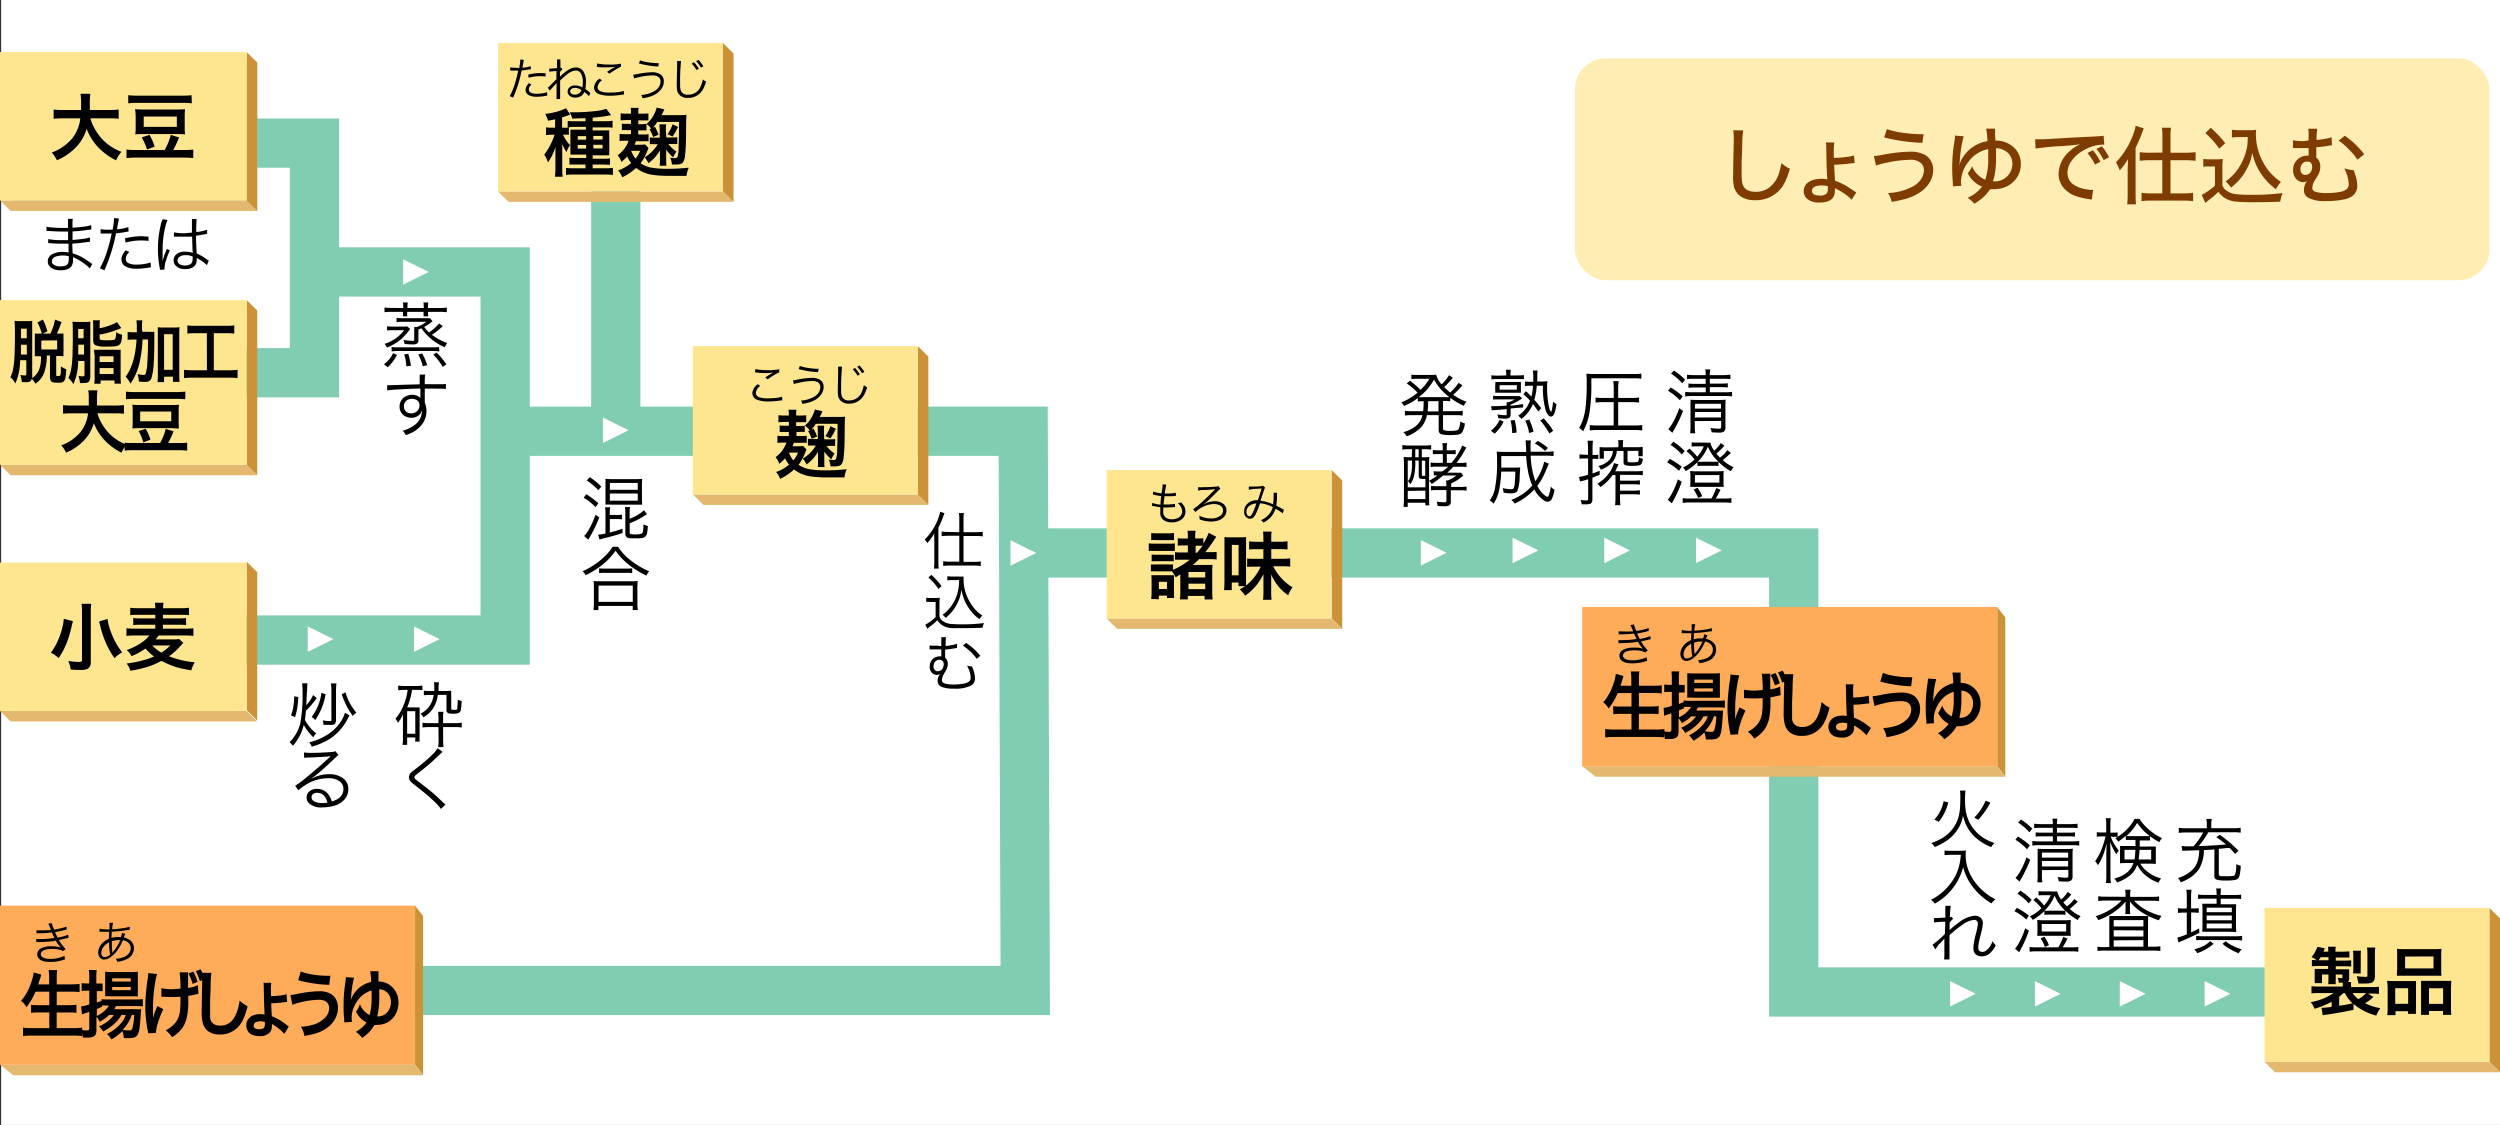 <svg id="レイヤー_1" data-name="レイヤー 1" xmlns="http://www.w3.org/2000/svg" viewBox="0 0 460.47 207.2"><rect x="0" y="0" width="460.47" height="207.2" fill="#333333" stroke="none"/><defs><style>.cls-1{fill:#fff;}.cls-2,.cls-3{fill:none;}.cls-2{stroke:#80cdb1;stroke-width:9.07px;}.cls-3{stroke:#ff8000;stroke-linecap:round;stroke-linejoin:round;stroke-width:1.8px;stroke-dasharray:0 4.5;}.cls-4{fill:#e4b86f;}.cls-5{fill:#cb9237;}.cls-6{fill:#fee691;}.cls-7{fill:#c0e6d4;}.cls-8{fill:#ffac5a;}.cls-9{fill:#ffedb3;}.cls-10{fill:#7f3c00;}</style></defs><title>figure-process_6</title><rect class="cls-1" x="0.21" width="460.27" height="207.2"/><line class="cls-2" x1="113.42" y1="76.65" x2="113.42" y2="31.66"/><polyline class="cls-2" points="42.07 68.65 57.92 68.65 57.92 26.36 42.07 26.36"/><polyline class="cls-2" points="42.07 117.89 93.04 117.89 93.04 50.09 56.92 50.09"/><polyline class="cls-2" points="189.46 101.85 330.38 101.85 330.38 182.71 429.73 182.71"/><polyline class="cls-2" points="47.38 182.43 188.84 182.43 188.46 79.43 164.57 79.43"/><line class="cls-2" x1="93.04" y1="79.43" x2="138.1" y2="79.43"/><path class="cls-3" d="M282.82,234.43" transform="translate(-189.78 -163.63)"/><path d="M361.86,261.88a10,10,0,0,1-1.27,1.78,3.29,3.29,0,0,0-.22-.34l-.25-.32a10.84,10.84,0,0,0,2-2.79,10.39,10.39,0,0,0,.62-1.52,5.33,5.33,0,0,0,.2-.81l.81.27q-.1.23-.23.59a17.34,17.34,0,0,1-.9,2.09V267a13.11,13.11,0,0,0,.06,1.36h-.88a10.61,10.61,0,0,0,.07-1.39v-3.71Q361.83,262.66,361.86,261.88Zm4.61-.23v-2.46a6.5,6.5,0,0,0-.07-1.06h.92a6.83,6.83,0,0,0-.07,1.06v2.46h2.29a8.11,8.11,0,0,0,1.25-.08v.86a9.87,9.87,0,0,0-1.25-.08h-2.29v4.77h1.94a8.35,8.35,0,0,0,1.24-.08v.84a8.39,8.39,0,0,0-1.25-.08h-4.42a8.31,8.31,0,0,0-1.25.08V267a8.27,8.27,0,0,0,1.24.08h1.72v-4.77h-2a9.88,9.88,0,0,0-1.25.08v-.86a8.16,8.16,0,0,0,1.26.08Z" transform="translate(-189.78 -163.63)"/><path d="M360.38,274.49v-.77a5.54,5.54,0,0,0,.89.06H362a6.14,6.14,0,0,0,.88-.06,9.94,9.94,0,0,0-.06,1.22v2.26a2.54,2.54,0,0,0,.29.52,1.68,1.68,0,0,0,.38.33,2.74,2.74,0,0,0,1.19.47,17.15,17.15,0,0,0,2.14.1,29.57,29.57,0,0,0,4.2-.23,3.82,3.82,0,0,0-.27.86q-1.71.08-3.4.08-1.5,0-2.15,0a4.52,4.52,0,0,1-1.4-.29,3,3,0,0,1-1.37-1.18,10.32,10.32,0,0,1-1.19,1.05q-.36.27-.65.54l-.39-.77a3.38,3.38,0,0,0,.46-.25,11.53,11.53,0,0,0,.95-.68q.26-.22.5-.45v-2.79h-.85A5.12,5.12,0,0,0,360.38,274.49Zm.41-4.51.54-.47a14.53,14.53,0,0,1,1.88,2.07l-.58.53q-.49-.7-.9-1.18A12.7,12.7,0,0,0,360.8,270Zm5.65.49H365.2a5.94,5.94,0,0,0-.93.06v-.77a6,6,0,0,0,.94.06h1.18a5.89,5.89,0,0,0,.87,0,4.62,4.62,0,0,0,0,.62,8,8,0,0,0,1,3.79A8.07,8.07,0,0,0,369.5,276a7.06,7.06,0,0,0,1.22,1,2.83,2.83,0,0,0-.52.67q-.46-.33-.7-.54a6.33,6.33,0,0,1-.54-.55,8.78,8.78,0,0,1-1.44-2.17,7.44,7.44,0,0,1-.42-1.15q-.1-.36-.23-1-.13.76-.24,1.18a6.31,6.31,0,0,1-.31.88,8,8,0,0,1-2.36,3.12,3.25,3.25,0,0,0-.57-.57,7.11,7.11,0,0,0,.84-.71,7.69,7.69,0,0,0,1.43-2,8.42,8.42,0,0,0,.72-2.54A10.19,10.19,0,0,0,366.44,270.48Z" transform="translate(-189.78 -163.63)"/><path d="M363.15,282.64q0-.66,0-1a4.27,4.27,0,0,0,0-.65h.9a2,2,0,0,0-.07.37q0,.45-.05,1.23.55,0,1.13-.14a5.44,5.44,0,0,0,1-.25l0,.78-.35.05a14.44,14.44,0,0,1-1.85.24q0,1.11,0,1.52a1.12,1.12,0,0,1,.31.34,1.61,1.61,0,0,1,.18.8,2.33,2.33,0,0,1-.24,1c-.05.11-.18.33-.38.67a2.7,2.7,0,0,0-.46,1.29.57.57,0,0,0,.11.37q.37.45,2.09.45a9.55,9.55,0,0,0,1.67-.14,2.41,2.41,0,0,0,1.15-.43.9.9,0,0,0,.28-.71,4.2,4.2,0,0,0-.33-1.45,6.31,6.31,0,0,0-.35-.75,4.08,4.08,0,0,0,.9.15,5.31,5.31,0,0,1,.57,2.17,1.45,1.45,0,0,1-.68,1.33,6.45,6.45,0,0,1-3.22.59,5.88,5.88,0,0,1-2.15-.29,1.2,1.2,0,0,1-.84-1.16,2,2,0,0,1,.28-1l.19-.29h0l-.15.1a1,1,0,0,1-.46.1,1.23,1.23,0,0,1-.95-.43,1.57,1.57,0,0,1-.36-1.09,1.92,1.92,0,0,1,.25-1,1.65,1.65,0,0,1,1-.79,2,2,0,0,1,.63-.1l.26,0v-.17l0-1v-.11l-.93,0-.87,0H361v-.75a2.12,2.12,0,0,0,.38.07q.38,0,1.05,0Zm-.33,2.51h-.06a.91.91,0,0,0-.48.15,1.08,1.08,0,0,0-.45.53,1.38,1.38,0,0,0-.11.53,1.11,1.11,0,0,0,.13.53.69.69,0,0,0,.67.37,1,1,0,0,0,.8-.4,1.37,1.37,0,0,0,.28-.88,1,1,0,0,0-.11-.49A.74.74,0,0,0,362.82,285.16Zm4.31-2.61.6-.49a11.32,11.32,0,0,1,2.61,2.37l-.65.56a8.78,8.78,0,0,0-1.25-1.41A9.06,9.06,0,0,0,367.13,282.55Z" transform="translate(-189.78 -163.63)"/><path d="M203.23,211q0,.26,0,.41a2.19,2.19,0,0,1-.29,1.27,1.61,1.61,0,0,1-.85.57,3.43,3.43,0,0,1-1.1.16,2.93,2.93,0,0,1-1.79-.46,1.44,1.44,0,0,1-.62-1.19,1.46,1.46,0,0,1,.77-1.28,3.88,3.88,0,0,1,2.06-.45,6.6,6.6,0,0,1,1,.1,1.43,1.43,0,0,0,0-.15v-.12c0-.11,0-.34,0-.68q0-.17,0-.67l-1.35,0q-.94,0-2-.08l-.3,0h-.1l0-.76a13.36,13.36,0,0,0,2.66.19l1,0v-1.58h-.74q-1.46,0-2.87-.12h-.37v-.78a3.29,3.29,0,0,0,.53.1,21.85,21.85,0,0,0,2.43.13l1,0v-.41a11.57,11.57,0,0,0,0-1.26h.89a4.64,4.64,0,0,0-.06.71q0,.72,0,.92,1.23-.07,2.13-.2a8.6,8.6,0,0,0,1.31-.27l.05.79-.8.1q-1.07.16-1.8.21l-.88.06q0,.93,0,1.57.92-.07,1.92-.2a7.6,7.6,0,0,0,1.29-.27l0,.79-.68.09q-1.27.19-2.57.27,0,.64.05,1.5v.28a8.29,8.29,0,0,1,1.7.7,15.05,15.05,0,0,1,1.54,1l.39.26-.46.81a7.61,7.61,0,0,0-1.19-1A9.41,9.41,0,0,0,203.23,211Zm-.78-.18a4.68,4.68,0,0,0-1.09-.13,3.94,3.94,0,0,0-1.31.2,1.16,1.16,0,0,0-.53.36.8.8,0,0,0,0,1,1.89,1.89,0,0,0,1.44.44q1,0,1.32-.47a1.92,1.92,0,0,0,.16-.94A3.48,3.48,0,0,0,202.45,210.82Z" transform="translate(-189.78 -163.63)"/><path d="M210.53,205.93q.2-1.2.24-1.66c0-.14,0-.3,0-.48l.92.1q-.07.28-.21,1.09l-.15.88a8.81,8.81,0,0,0,2.09-.4l.05.8-.32.06a16.64,16.64,0,0,1-2,.28,30.87,30.87,0,0,1-2.14,6.81l-.84-.36a16.5,16.5,0,0,0,1.41-3.4q.38-1.19.67-2.54l.1-.46h-.8l-1,0h-.24v-.81a8.07,8.07,0,0,0,1.45.1Zm2.39,3.79.66.32-.36.44a1.41,1.41,0,0,0-.28.83.83.83,0,0,0,.49.78,3.42,3.42,0,0,0,1.53.28,9.32,9.32,0,0,0,1.84-.2,4.74,4.74,0,0,0,.71-.2l.08.88-.51.08a12.18,12.18,0,0,1-2.05.2,4.43,4.43,0,0,1-2.11-.41,1.42,1.42,0,0,1-.61-.63,1.54,1.54,0,0,1-.16-.7,1.91,1.91,0,0,1,.31-1A6.8,6.8,0,0,1,212.92,209.72Zm4.22-2.5V208a12.75,12.75,0,0,0-1.36-.08,11.08,11.08,0,0,0-2.9.39l-.08-.79q.63-.14,1.08-.21a11.64,11.64,0,0,1,2-.17Z" transform="translate(-189.78 -163.63)"/><path d="M219.73,204l.9.15a6.54,6.54,0,0,0-.32.93,18.16,18.16,0,0,0-.58,4.49q0,.71,0,1.62c0,.18,0,.36,0,.55h0q.11-.44.17-.66.19-.59.52-1.37l.09-.23.56.27a14.36,14.36,0,0,0-.7,1.8,5.15,5.15,0,0,0-.29,1.48,2.32,2.32,0,0,0,0,.23l-.82.08a3.56,3.56,0,0,0-.07-.42,17.94,17.94,0,0,1-.32-3.44,18.34,18.34,0,0,1,.24-3q.11-.71.36-1.8A4.38,4.38,0,0,0,219.73,204Zm5.4,2.45q0-1.1,0-2a3.13,3.13,0,0,0,0-.48H226a21.63,21.63,0,0,0-.07,2.39,7.42,7.42,0,0,0,2-.42l0,.78-.15,0-.24.05q-.79.16-1.65.27v.14q0,1.29.12,3.14a10.36,10.36,0,0,1,1.08.55q.35.21.86.59l.29.19-.36.82a6.51,6.51,0,0,0-1.65-1.2l-.11-.07-.1-.06a2.45,2.45,0,0,1,0,.29,2,2,0,0,1-.14.79,1.47,1.47,0,0,1-.64.68,2.6,2.6,0,0,1-1.29.29,2.32,2.32,0,0,1-1.82-.64,1.44,1.44,0,0,1-.37-1,1.41,1.41,0,0,1,.41-1A2.37,2.37,0,0,1,224,210a3.57,3.57,0,0,1,1.1.15l.19.07q-.06-.35-.12-3-.67,0-1.32,0t-1.31,0l-.36,0h-.36l0-.81.25.06a9.81,9.81,0,0,0,1.83.12Q224.48,206.52,225.13,206.48Zm.14,4.43-.29-.11a3.15,3.15,0,0,0-1-.14,1.73,1.73,0,0,0-1.26.4.77.77,0,0,0-.24.58.76.76,0,0,0,.11.41.92.92,0,0,0,.4.34,1.89,1.89,0,0,0,.83.17,1.82,1.82,0,0,0,1-.23.84.84,0,0,0,.37-.45,2.12,2.12,0,0,0,.07-.63A2.09,2.09,0,0,0,225.27,210.92Z" transform="translate(-189.78 -163.63)"/><path class="cls-3" d="M330.5,270.09" transform="translate(-189.78 -163.63)"/><polygon class="cls-1" points="186.12 99.51 190.85 101.85 186.12 104.19 186.12 99.51"/><polygon class="cls-1" points="74.25 47.76 78.98 50.09 74.25 52.43 74.25 47.76"/><polygon class="cls-1" points="56.68 115.38 61.41 117.72 56.69 120.06 56.68 115.38"/><polygon class="cls-1" points="261.7 99.48 266.44 101.82 261.7 104.16 261.7 99.48"/><path d="M261.2,231.28l-.69-.54a6.48,6.48,0,0,0,1.08-1.07,6,6,0,0,0,.59-1l.72.33a8.9,8.9,0,0,1-.7,1.14A9.61,9.61,0,0,1,261.2,231.28Zm-.15-3.64a2.22,2.22,0,0,0-.45-.67,7.18,7.18,0,0,0,3.62-2.52h-2.07a8.59,8.59,0,0,0-1.08.05v-.77a8.57,8.57,0,0,0,1.11.06h1.6a6.31,6.31,0,0,0,1-.05l.56.49-.37.46a9.14,9.14,0,0,1-1.49,1.56A9.66,9.66,0,0,1,261.05,227.65Zm3-7.28v-.2a4.34,4.34,0,0,0-.06-.82h.9a5.17,5.17,0,0,0-.06.82v.2h3v-.2a5,5,0,0,0-.06-.82h.9a5.31,5.31,0,0,0-.06.82v.2h2a10.58,10.58,0,0,0,1.47-.08v.86a11.21,11.21,0,0,0-1.47-.07h-2a6.15,6.15,0,0,0,.05.83h-.87a6.56,6.56,0,0,0,0-.83h-3a6.84,6.84,0,0,0,0,.83H264a6.74,6.74,0,0,0,0-.83h-2.64l-.76.06v-.86a10.14,10.14,0,0,0,1.45.08Zm6.66,8a11.84,11.84,0,0,0-1.41-.08h-6a10.18,10.18,0,0,0-1.39.08v-.81a11.34,11.34,0,0,0,1.36.06h6a11.64,11.64,0,0,0,1.38-.06Zm-3.33-4.26-.53.24v1.94a.7.7,0,0,1-.31.66,1.72,1.72,0,0,1-.8.13q-.44,0-1.45-.08a2.37,2.37,0,0,0-.2-.76,8.08,8.08,0,0,0,1.55.17.78.78,0,0,0,.32,0,.25.25,0,0,0,.11-.24v-1.55a6.34,6.34,0,0,0,0-.74h.51a7.78,7.78,0,0,0,1.11-.55l.63-.42h-4.4a9.32,9.32,0,0,0-1.1.06v-.78a9,9,0,0,0,1.15.06h4q.82,0,1,0l.49.55-.31.24a8.19,8.19,0,0,1-1.24.83,6.73,6.73,0,0,0,.89,1,8.83,8.83,0,0,0,.87-.66,7.75,7.75,0,0,0,1-1l.66.5a12.82,12.82,0,0,1-2,1.59,10,10,0,0,0,2.85,1.52,2.75,2.75,0,0,0-.48.78A10.07,10.07,0,0,1,267.4,224.1ZM265.46,231l-.83.11q-.08-.82-.14-1.15a7.29,7.29,0,0,0-.27-1.05l.75-.11A11.17,11.17,0,0,1,265.46,231Zm3-.11-.82.21a7.9,7.9,0,0,0-.82-2.17l.73-.19A11.34,11.34,0,0,1,268.47,230.91Zm3.57-.17-.71.48a10.78,10.78,0,0,0-1.74-2.25l.62-.38A13.2,13.2,0,0,1,272,230.74Z" transform="translate(-189.78 -163.63)"/><path d="M267.08,234.42v-.12q0-1,0-1.24a3.52,3.52,0,0,0,0-.43h1a13.61,13.61,0,0,0-.06,1.77l1.34,0h1.86l.69-.05v.92q-.59-.06-2.18-.06l-1.71,0v2.59a3.92,3.92,0,0,1,.31,1.54,4,4,0,0,1-.7,2.29,5.16,5.16,0,0,1-2,1.69,11.63,11.63,0,0,1-1.1.47,3.39,3.39,0,0,0-.57-.82,7.15,7.15,0,0,0,2.11-1,3.41,3.41,0,0,0,1.41-2.27,4.9,4.9,0,0,0,.05-.49,2.19,2.19,0,0,1-.36.65,2,2,0,0,1-1.65.71,2.19,2.19,0,0,1-1.32-.4,1.94,1.94,0,0,1-.82-1.66,2.06,2.06,0,0,1,.47-1.35,2.13,2.13,0,0,1,1-.67,2.63,2.63,0,0,1,.85-.14,2.11,2.11,0,0,1,1.26.37,1.57,1.57,0,0,1,.25.22c0-.14,0-.38,0-.71,0-.06,0-.17,0-.34s0-.37,0-.68q-1.62,0-3.44.12-2.17.11-2.68.2l0-.95.52,0,2.48-.08Q266,234.44,267.08,234.42Zm-1.41,2.67a1.71,1.71,0,0,0-.84.21,1.25,1.25,0,0,0-.55.6,1.41,1.41,0,0,0-.11.57,1.34,1.34,0,0,0,.18.7,1.19,1.19,0,0,0,.55.47,1.55,1.55,0,0,0,.62.13,1.58,1.58,0,0,0,.88-.25,1.44,1.44,0,0,0,.64-1.29,1,1,0,0,0-.27-.73A1.52,1.52,0,0,0,265.67,237.1Z" transform="translate(-189.78 -163.63)"/><path d="M297.77,254.66a15.8,15.8,0,0,1,2.22,1.66l-.52.72a10.34,10.34,0,0,0-2.18-1.74Zm2.39,4.26a21.67,21.67,0,0,1-1.77,3.66l-.25.45-.77-.67a5.93,5.93,0,0,0,.76-1,16.49,16.49,0,0,0,1.33-2.91Zm-1.74-7.4a13.27,13.27,0,0,1,2.11,1.73l-.54.67a10.41,10.41,0,0,0-1-.94,11.5,11.5,0,0,0-1.14-.87Zm2.88,10.38v-3.74a6.36,6.36,0,0,0-.08-1.1h.95a6.21,6.21,0,0,0-.08,1.1v.32h1.2a6.21,6.21,0,0,0,1.06-.06v.87a7.83,7.83,0,0,0-1-.06H302.1v2.49q1.14-.29,2.34-.71v.8q-1.34.45-3.15.9a10.79,10.79,0,0,0-1.08.3l-.26-.9A9,9,0,0,0,301.3,261.9Zm0-5.32q0-.45,0-1.1v-2.56q0-.66,0-1.1a9.68,9.68,0,0,0,1.25.06h4.26a9.12,9.12,0,0,0,1.26-.06,10.56,10.56,0,0,0-.05,1.07v2.62a9.87,9.87,0,0,0,.05,1.07q-.5,0-1.22,0h-4.34Q301.79,256.54,301.33,256.58Zm.81-4v1.26h5.13v-1.26Zm0,1.95v1.32h5.13v-1.32Zm3.65,5.43v1.75a.26.26,0,0,0,.16.28,3.4,3.4,0,0,0,.9.07,3.82,3.82,0,0,0,1-.1.54.54,0,0,0,.38-.41,6.64,6.64,0,0,0,.1-1.36,2.83,2.83,0,0,0,.8.32,7.58,7.58,0,0,1-.17,1.44,1,1,0,0,1-.41.6,1.92,1.92,0,0,1-.76.22,10.16,10.16,0,0,1-1,0,8.1,8.1,0,0,1-1,0,.94.94,0,0,1-.67-.31,1,1,0,0,1-.13-.56v-3.78a6.43,6.43,0,0,0-.08-1.1h.95a6.33,6.33,0,0,0-.08,1.1v1.06a8.14,8.14,0,0,0,2.66-1.57l.53.72-.69.45A13.9,13.9,0,0,1,305.79,260Z" transform="translate(-189.78 -163.63)"/><path d="M303.63,264.35a9.49,9.49,0,0,0,2.15,2.36,14.79,14.79,0,0,0,2.14,1.45,12.27,12.27,0,0,0,1.43.68,3.51,3.51,0,0,0-.51.82,17.22,17.22,0,0,1-2.18-1.25,12.71,12.71,0,0,1-3.51-3.34,12.81,12.81,0,0,1-1.44,1.73,15.44,15.44,0,0,1-2.62,2,14.76,14.76,0,0,1-1.45.78,2.34,2.34,0,0,0-.55-.73,14.64,14.64,0,0,0,2.28-1.28,14,14,0,0,0,1.55-1.24,9.75,9.75,0,0,0,1.71-2ZM299.09,276a9.32,9.32,0,0,0,.08-1.28v-2.88a9,9,0,0,0-.06-1.2,7.43,7.43,0,0,0,1,.05h6.13a7.43,7.43,0,0,0,1-.05,8.79,8.79,0,0,0-.06,1.2v2.88a8.65,8.65,0,0,0,.08,1.28h-.94v-.76H300V276Zm.94-4.51v3h6.3v-3Zm.1-2.3v-.89a6.46,6.46,0,0,0,1,.06h4a7.43,7.43,0,0,0,1.09-.06v.89a8.83,8.83,0,0,0-1.09-.05h-4.06A7.87,7.87,0,0,0,300.13,269.19Z" transform="translate(-189.78 -163.63)"/><path d="M264.87,290.7h-.64a6.5,6.5,0,0,0-1.11.08v-.88a7.06,7.06,0,0,0,1.16.08h2.19a7.19,7.19,0,0,0,1.11-.08v.85a10,10,0,0,0-1.06-.05h-.85a12.72,12.72,0,0,1-.9,3.23h1.5a6,6,0,0,0,.8,0q0,.33,0,1v4.2a9.19,9.19,0,0,0,0,1.09h-.8v-.76h-1.5v1.36h-.85a8,8,0,0,0,.08-1.27v-3.34q0-.49,0-1a6.76,6.76,0,0,1-.92,1.55,3.21,3.21,0,0,0-.46-.75,9.25,9.25,0,0,0,1.69-3A10.84,10.84,0,0,0,264.87,290.7Zm-.1,3.93v4.14h1.5v-4.14Zm4.87-3H269a9.86,9.86,0,0,0-1.15.06v-.85a6.94,6.94,0,0,0,1.14.06h.78q0-.45,0-.74a5.56,5.56,0,0,0-.06-.86h.92a5.52,5.52,0,0,0-.07.81q0,.41,0,.79h1.25a10.17,10.17,0,0,0,1.08-.05,8.29,8.29,0,0,0,0,.95v2.31c0,.11,0,.18.08.21a1.08,1.08,0,0,0,.41.05,1.72,1.72,0,0,0,.59-.06A.38.38,0,0,0,274,294a10.39,10.39,0,0,0,.08-1.52,3,3,0,0,0,.73.27,11.7,11.7,0,0,1-.13,1.55.8.8,0,0,1-.4.64,2.59,2.59,0,0,1-1,.15,2.94,2.94,0,0,1-.93-.1.58.58,0,0,1-.33-.61v-2.76h-1.6a6.43,6.43,0,0,1-.48,1.76,5,5,0,0,1-1.25,1.71,8.29,8.29,0,0,1-.92.67,1.79,1.79,0,0,0-.23-.36,2.18,2.18,0,0,0-.3-.31,5.33,5.33,0,0,0,1.26-.93A4.54,4.54,0,0,0,269.65,291.63Zm.9,5.92h-1.69a7.4,7.4,0,0,0-1.25.08v-.89a6.43,6.43,0,0,0,1.25.08h1.69v-1a7.17,7.17,0,0,0-.08-1.08h1a7.38,7.38,0,0,0-.07,1.08v1h2.15a7.48,7.48,0,0,0,1.28-.08v.89a7.34,7.34,0,0,0-1.25-.08h-2.17v2.32a9.92,9.92,0,0,0,.08,1.36h-1a8.79,8.79,0,0,0,.08-1.36Z" transform="translate(-189.78 -163.63)"/><path d="M270.38,301.44l.91.68-.57.52q-1.22,1.16-1.59,1.49-1,.87-2.45,2a4.09,4.09,0,0,0-.44.37.4.4,0,0,0-.13.28.5.5,0,0,0,.18.35,12.31,12.31,0,0,0,1,.79q1.81,1.38,2.79,2.27l1.38,1.3.37.33-.82.81a12.68,12.68,0,0,0-1.68-1.79q-1.16-1.07-3.3-2.73a5.16,5.16,0,0,1-.64-.57,1.08,1.08,0,0,1-.29-.73,1.21,1.21,0,0,1,.38-.87q.15-.15,1.1-.88a28.79,28.79,0,0,0,3-2.6A7.27,7.27,0,0,0,270.38,301.44Z" transform="translate(-189.78 -163.63)"/><path d="M452,237.53a9.13,9.13,0,0,0-1.07.05v-.64c-.22.17-.44.33-.64.47a13.8,13.8,0,0,1-1.9,1,2.49,2.49,0,0,0-.51-.68,10,10,0,0,0,3-1.78,13,13,0,0,0-2-1.69l.61-.5a15.68,15.68,0,0,1,1.93,1.67q.36-.34.64-.65a9.81,9.81,0,0,0,1-1.38h-2.47a7.23,7.23,0,0,0-.85.06v-.83a4.67,4.67,0,0,0,.94.06h2.48a8.67,8.67,0,0,0,1.15-.05,3.82,3.82,0,0,0,1,1.78q.3-.29.64-.69a5.62,5.62,0,0,0,.72-1l.71.48-.27.31a13.86,13.86,0,0,1-1.34,1.41q.5.5,1.11,1,.34-.31.67-.66a7.6,7.6,0,0,0,.88-1.13l.72.47-.62.68a14.42,14.42,0,0,1-1.1,1.06l.53.34a9.54,9.54,0,0,0,1.08.59l.85.36a3.31,3.31,0,0,0-.5.74,14.53,14.53,0,0,1-2.49-1.47v.63a9.84,9.84,0,0,0-1.11-.05h-.22v1.88h2.32a8.18,8.18,0,0,0,1.3-.08v.88a9.78,9.78,0,0,0-1.3-.08h-2.32v2.46a.32.32,0,0,0,.11.29,2.76,2.76,0,0,0,1.17.15,5,5,0,0,0,1.28-.1.61.61,0,0,0,.32-.24,3.79,3.79,0,0,0,.29-1.4,2.48,2.48,0,0,0,.85.37,3.8,3.8,0,0,1-.57,1.74,1.41,1.41,0,0,1-.84.34,11.45,11.45,0,0,1-1.42.06,4.69,4.69,0,0,1-1.55-.17.63.63,0,0,1-.34-.29,1.14,1.14,0,0,1-.1-.52v-2.69h-2.17a4.7,4.7,0,0,1-.92,2.06,6.44,6.44,0,0,1-2.8,1.83,3.08,3.08,0,0,0-.62-.75q3.06-.88,3.52-3.14h-1.93a8.74,8.74,0,0,0-1.3.08v-.88a8.36,8.36,0,0,0,1.3.08h2.06A16.28,16.28,0,0,0,452,237.53Zm-.87-.75a9.58,9.58,0,0,0,1,0h3.66a9,9,0,0,0,.94,0,10.46,10.46,0,0,1-2.82-3.23,12.59,12.59,0,0,1-1.43,2A13.25,13.25,0,0,1,451.1,236.79Zm1.69.75v.37a13.93,13.93,0,0,1-.09,1.51h2v-1.88Z" transform="translate(-189.78 -163.63)"/><path d="M449.85,246.37h-.51a9.42,9.42,0,0,0-1.27.07v-.83a8.23,8.23,0,0,0,1.27.08h2.82a8.09,8.09,0,0,0,1.22-.08v.84a7.62,7.62,0,0,0-1.18-.08h-.54v1.48h.39a7.38,7.38,0,0,0,1-.05,12,12,0,0,0-.05,1.26v6.32q0,.78.05,1.33h-.74v-.48h-3.25V257h-.77a11.6,11.6,0,0,0,.08-1.45V249.2q0-.85-.06-1.41a8.36,8.36,0,0,0,1,.05h.51Zm0,2.09h-.78v4.93h3.25v-1.54h-.41c-.37,0-.61-.06-.71-.17a.89.89,0,0,1-.11-.55v-2.68h-.62v.1a12.15,12.15,0,0,1-.24,2.74,4.59,4.59,0,0,1-.68,1.53,2.14,2.14,0,0,0-.45-.56,2.81,2.81,0,0,0,.45-.8,7.41,7.41,0,0,0,.3-2C449.84,249.22,449.85,248.87,449.85,248.46Zm-.78,5.59v1.5h3.25V254Zm1.39-7.68v1.48h.62v-1.48Zm1.21,2.09V251c0,.12,0,.19,0,.21a.26.26,0,0,0,.2.06h.42v-2.76Zm4.86,1.12h-2.16a9.31,9.31,0,0,0-1.08.06v-.83a6.28,6.28,0,0,0,1.09.07h1.15v-1.62h-.9a7.48,7.48,0,0,0-.94.05v-.79a7.13,7.13,0,0,0,.93.05h.9v-.26a5.45,5.45,0,0,0-.08-1.06h.89a5.34,5.34,0,0,0-.08,1.05v.27H457a5.61,5.61,0,0,0,.9-.05v.79a6.47,6.47,0,0,0-.88-.05h-.75v1.62h.87a12.2,12.2,0,0,0,1.71-2.62,4.07,4.07,0,0,0,.22-.57l.8.36q-.13.2-.37.66a14.7,14.7,0,0,1-1.15,1.78l-.3.41h.76a7,7,0,0,0,1.08-.07v.83a7.62,7.62,0,0,0-1.09-.06h-1.35q-.45.5-1,1l-.1.09H458a6.8,6.8,0,0,0,.88,0l.43.56-.07.05q-.61.47-1,.74a10.75,10.75,0,0,1-1.17.63v.65h1.71a5.81,5.81,0,0,0,1.13-.08V254a6.11,6.11,0,0,0-1.1-.07H457v2a.87.87,0,0,1-.3.79,2.05,2.05,0,0,1-1,.15q-.57,0-1.13-.05a3.2,3.2,0,0,0-.18-.81,9.23,9.23,0,0,0,1.4.13.52.52,0,0,0,.34-.08.38.38,0,0,0,.06-.25v-1.92h-1.74a7.53,7.53,0,0,0-1.11.06v-.83a7.06,7.06,0,0,0,1.11.06h1.73v-.13a5.32,5.32,0,0,0-.06-.93h.31a5.36,5.36,0,0,0,1.59-.9q-.48,0-1,0h-1.45a18,18,0,0,1-2.09,1.55,3.49,3.49,0,0,0-.22-.31,1.73,1.73,0,0,0-.26-.27,12.55,12.55,0,0,0,1.55-1h-.08l-.37,0-.24,0v-.78a6,6,0,0,0,1.05.06h.45Q456,250.14,456.53,249.58Z" transform="translate(-189.78 -163.63)"/><polygon class="cls-1" points="278.6 99.04 283.33 101.38 278.6 103.72 278.6 99.04"/><polygon class="cls-1" points="295.49 99.04 300.22 101.38 295.49 103.72 295.49 99.04"/><path d="M465.07,243.51l-.68-.56a5.22,5.22,0,0,0,1.61-2l.73.34a7.52,7.52,0,0,1-.62,1.06A8.78,8.78,0,0,1,465.07,243.51Zm2.95-4.64v1.06a.74.74,0,0,1-.26.66,1.69,1.69,0,0,1-.84.15q-.42,0-1.17-.07a2.41,2.41,0,0,0-.17-.72,7.29,7.29,0,0,0,1.39.15.44.44,0,0,0,.24,0c.05,0,.08-.11.08-.23v-.88l-.68.06-1.37.11q-.44,0-.69.06l-.13-.78a5.22,5.22,0,0,0,.61,0q.91,0,2.27-.1a3.3,3.3,0,0,0-.05-.6h.29a5.73,5.73,0,0,0,.72-.27l.54-.28h-3.15a5.81,5.81,0,0,0-.85.05v-.71a6.31,6.31,0,0,0,.87.05h3.1a7.54,7.54,0,0,0,.92,0l.44.43-.19.13a8.39,8.39,0,0,1-1.9,1v.22q1-.1,2.28-.3v.62Q469.13,238.76,468,238.87Zm-.81-6.09v-.22a5.84,5.84,0,0,0-.06-.83h.9a4.63,4.63,0,0,0-.06.83v.22h1.28a9,9,0,0,0,1.2-.06v.73q-.34,0-1.16,0h-3.65a10.47,10.47,0,0,0-1.18.05v-.75a8.69,8.69,0,0,0,1.2.07Zm-2,1.2a5.55,5.55,0,0,0,.81,0h3.19l.7,0c0,.25,0,.47,0,.65v.68q0,.47,0,.66l-.67,0H466a6.77,6.77,0,0,0-.82,0,6.08,6.08,0,0,0,0-.69v-.63A6.18,6.18,0,0,0,465.22,234Zm.78.6v.82h3.18v-.82Zm3.13,8.72-.82.11a9.67,9.67,0,0,0-.29-2.32l.75-.11A10.54,10.54,0,0,1,469.13,243.3Zm3.79-9.4h.88a7.65,7.65,0,0,0,1-.06,9,9,0,0,0-.05,1.15,16.68,16.68,0,0,0,.34,3.57,3.14,3.14,0,0,0,.21.69,1.52,1.52,0,0,0,.17.25,1.28,1.28,0,0,0,.16-.38,10.34,10.34,0,0,0,.2-1.52,2.28,2.28,0,0,0,.64.44,6.68,6.68,0,0,1-.45,1.88q-.22.43-.55.43-.54,0-.94-1a14.73,14.73,0,0,1-.54-4.67h-1.15a11.36,11.36,0,0,1-.45,2.59q.63.71,1.28,1.54l-.53.62q-.56-.81-1-1.39a6.73,6.73,0,0,1-2.13,2.76,2.72,2.72,0,0,0-.25-.32l-.34-.28a5.58,5.58,0,0,0,2.18-2.78,14.18,14.18,0,0,0-1.22-1.18l.48-.56q.66.63,1,1a11.72,11.72,0,0,0,.29-2h-.59a5.19,5.19,0,0,0-.89.06v-.85a5.44,5.44,0,0,0,.9.06h.63q0-.52,0-.92a6.13,6.13,0,0,0-.08-1.15H473a5.09,5.09,0,0,0-.07.86Q472.94,233.52,472.92,233.9Zm-.68,9.26-.81.22a8.55,8.55,0,0,0-.7-2.27l.73-.2A10.28,10.28,0,0,1,472.23,243.16Zm3.64-.2-.71.52a14.4,14.4,0,0,0-1.68-2.4l.63-.4q.58.65,1.1,1.32Q475.44,242.29,475.87,243Z" transform="translate(-189.78 -163.63)"/><path d="M472,253.07a12.9,12.9,0,0,1-.8-2.75,20,20,0,0,1-.32-2.69h-4.58q0,1.5,0,2.13h2.48a7.09,7.09,0,0,0,1-.05q0,.29-.09,1.46a9.28,9.28,0,0,1-.39,2.81.86.86,0,0,1-.57.46,2.8,2.8,0,0,1-.64.06,8.79,8.79,0,0,1-1.37-.12,3.27,3.27,0,0,0-.17-.85,7.63,7.63,0,0,0,1.55.21.56.56,0,0,0,.45-.15,2.2,2.2,0,0,0,.22-.93q.1-.95.11-2.17h-2.6a19.68,19.68,0,0,1-.42,3.6,7.69,7.69,0,0,1-.43,1.31,8,8,0,0,1-.56,1,2.46,2.46,0,0,0-.69-.59,6,6,0,0,0,.91-2,25,25,0,0,0,.43-5.47,12.07,12.07,0,0,0-.07-1.53,15.26,15.26,0,0,0,1.58.06h3.85q0-.87-.05-1.29a6.23,6.23,0,0,0-.07-.83h1a6.29,6.29,0,0,0-.07,1.08c0,.17,0,.52,0,1h2.85a8.41,8.41,0,0,0,1.39-.08v.88a12.53,12.53,0,0,0-1.46-.07h-2.76a15.45,15.45,0,0,0,.87,4.71,11.08,11.08,0,0,0,1.43-2.89,4.22,4.22,0,0,0,.17-.71l.88.36-.28.65q-.51,1.19-.66,1.51t-.42.78a11.08,11.08,0,0,1-.76,1.13,5.52,5.52,0,0,0,.86,1.3,3.46,3.46,0,0,0,.71.61.61.61,0,0,0,.31.12c.07,0,.13-.07.2-.21a6.69,6.69,0,0,0,.39-1.66,2.83,2.83,0,0,0,.7.57,6.62,6.62,0,0,1-.46,1.6.93.93,0,0,1-.81.62,1.27,1.27,0,0,1-.64-.22,5.46,5.46,0,0,1-1.82-2.05,11.24,11.24,0,0,1-3.61,2.6,2.59,2.59,0,0,0-.64-.67A9.63,9.63,0,0,0,472,253.07Zm2.36-6.39q-.47-.43-.79-.67a11.22,11.22,0,0,0-1.1-.71l.55-.45q.68.38,1.06.65t.82.64Z" transform="translate(-189.78 -163.63)"/><path d="M482.89,233.3v1.09a30.77,30.77,0,0,1-.35,5.25,11,11,0,0,1-1.17,3.43,2.9,2.9,0,0,0-.73-.62,9.64,9.64,0,0,0,.66-1.42,11.87,11.87,0,0,0,.53-2.39,38.85,38.85,0,0,0,.2-4.51,15.77,15.77,0,0,0-.06-1.67q.63.06,1.6.06h7.07a8.91,8.91,0,0,0,1.46-.08v.94a10.72,10.72,0,0,0-1.46-.07ZM487,242V237.7h-2a10.43,10.43,0,0,0-1.33.08v-.94a7.41,7.41,0,0,0,1.34.09h2v-1.79a8.66,8.66,0,0,0-.09-1.31h1a7.42,7.42,0,0,0-.09,1.31v1.79h2.52a7.84,7.84,0,0,0,1.33-.09v.94a10.43,10.43,0,0,0-1.33-.08h-2.52V242h3a10.07,10.07,0,0,0,1.43-.08v1a10.77,10.77,0,0,0-1.42-.09h-6.82a10.76,10.76,0,0,0-1.42.09v-1A10,10,0,0,0,484,242Z" transform="translate(-189.78 -163.63)"/><path d="M482.27,247.43v-1.26a10.82,10.82,0,0,0-.08-1.36h1a9.66,9.66,0,0,0-.08,1.36v1.26h.2a5,5,0,0,0,.86-.06v.81a6.79,6.79,0,0,0-.86-.05h-.2v2.71q.68-.23,1.31-.51l0,.73q-.6.28-1.34.55v4q0,.62-.38.8a2.49,2.49,0,0,1-.9.11l-.69,0a3.67,3.67,0,0,0-.2-.8,7.12,7.12,0,0,0,1,.08.58.58,0,0,0,.3-.05c.06,0,.09-.13.09-.27v-3.58l-1,.31-.15,0-.35.11-.18-.84a9.91,9.91,0,0,0,1.67-.41v-3h-.66a6.72,6.72,0,0,0-.92.05v-.81a5.68,5.68,0,0,0,.93.06Zm5,3h3.85a7.71,7.71,0,0,0,1.25-.08v.81a9.37,9.37,0,0,0-1.25-.06h-2.95v1.06h2.35a8.18,8.18,0,0,0,1.31-.07v.8a10.32,10.32,0,0,0-1.31-.06h-2.35V254h2.35a8.48,8.48,0,0,0,1.31-.07v.8a10.3,10.3,0,0,0-1.31-.06h-2.35v.65a8.33,8.33,0,0,0,.08,1.36h-1a9.39,9.39,0,0,0,.08-1.36v-4.19h-.53a9,9,0,0,1-.72.9,9.14,9.14,0,0,1-1.53,1.32,2.56,2.56,0,0,0-.57-.62,6.77,6.77,0,0,0,2.48-2.43,5,5,0,0,0,.59-1.38l.85.25-.34.66Q487.43,250.18,487.28,250.43Zm.61-4.42v-.47a5,5,0,0,0-.06-.84h.94a5,5,0,0,0-.06.83V246h2.22a13.61,13.61,0,0,0,1.43-.05,5.38,5.38,0,0,0,0,.69V247a5,5,0,0,0,0,.67h-.8v-1h-2v1.84a.21.21,0,0,0,.1.21,1.21,1.21,0,0,0,.41.06h.58c.52,0,.82-.07.9-.2a1.83,1.83,0,0,0,.12-.69,2.41,2.41,0,0,0,.72.24,3.41,3.41,0,0,1-.2.84.76.76,0,0,1-.59.39,7.51,7.51,0,0,1-1.25.07,4.13,4.13,0,0,1-1.13-.1.53.53,0,0,1-.31-.22.82.82,0,0,1-.08-.42v-2h-1.23a4,4,0,0,1-.68,1.88,4.77,4.77,0,0,1-2.28,1.56,2.12,2.12,0,0,0-.45-.67,3.93,3.93,0,0,0,2-1.09,2.79,2.79,0,0,0,.67-1.67h-1.66v1.41h-.79a6,6,0,0,0,0-.74v-.53a8.38,8.38,0,0,0,0-.86,13.53,13.53,0,0,0,1.36.05Z" transform="translate(-189.78 -163.63)"/><polygon class="cls-1" points="312.38 99.04 317.11 101.38 312.38 103.72 312.38 99.04"/><path d="M497.51,235a14,14,0,0,1,2.21,1.63l-.53.72a10.7,10.7,0,0,0-2.18-1.74Zm2.27,4.3A23.83,23.83,0,0,1,498,243l-.19.35-.75-.68a5.78,5.78,0,0,0,.75-1.05,16.4,16.4,0,0,0,1.27-2.79Zm-1.7-7.42a11.65,11.65,0,0,1,2.08,1.68l-.53.67a9.81,9.81,0,0,0-2.07-1.78Zm5.86,1.52h-2.2a8.82,8.82,0,0,0-1.23.06v-.82a8,8,0,0,0,1.24.08h2.2a6,6,0,0,0-.08-1.05h.91a6,6,0,0,0-.08,1.05h2.51a8.46,8.46,0,0,0,1.29-.08v.82a9.33,9.33,0,0,0-1.27-.06h-2.52v.88h2.06a9,9,0,0,0,1.25-.06V235a9.67,9.67,0,0,0-1.24-.06h-2.07v.94h2.76a8.61,8.61,0,0,0,1.34-.08v.85a8.78,8.78,0,0,0-1.33-.08h-5.93a9.4,9.4,0,0,0-1.38.08v-.85a9.23,9.23,0,0,0,1.38.08h2.41V235H502a9.68,9.68,0,0,0-1.23.06v-.79a9.38,9.38,0,0,0,1.23.06h1.94Zm-2,7.79V242a8.67,8.67,0,0,0,.08,1.43h-.93a11.42,11.42,0,0,0,.06-1.43v-3.58q0-.79,0-1.17.54.05,1.28.05h4a8.11,8.11,0,0,0,1.2-.06,12.9,12.9,0,0,0-.05,1.39v3.67a1,1,0,0,1-.3.84,1.55,1.55,0,0,1-.87.17q-.53,0-1.36-.06a2.73,2.73,0,0,0-.24-.8,9.51,9.51,0,0,0,1.5.14.76.76,0,0,0,.39-.06c.06,0,.1-.14.1-.29v-1.08Zm0-2.3h4.83V238H502Zm0,1.63h4.83v-1H502Z" transform="translate(-189.78 -163.63)"/><path d="M497.32,248.16a13.67,13.67,0,0,1,2.22,1.43l-.51.76a9,9,0,0,0-2.19-1.54Zm2.22,4.2A19.8,19.8,0,0,1,498,255.8l-.1.2-.19.34-.75-.66a7.93,7.93,0,0,0,.54-.76,13.2,13.2,0,0,0,1.32-3ZM498,245a11.4,11.4,0,0,1,2.08,1.7l-.52.66a9.79,9.79,0,0,0-2.09-1.79Zm7,10.44a8.69,8.69,0,0,0,.88-1.92l.8.31a16.7,16.7,0,0,1-.88,1.62h1.6a8.88,8.88,0,0,0,1.28-.07v.88a11,11,0,0,0-1.28-.08H501a8.36,8.36,0,0,0-1.29.08v-.87a9.32,9.32,0,0,0,1.28.06Zm1.6-7.54.06-.05a6,6,0,0,0,1.27-1.31l.66.5-.28.27q-.59.56-1.21,1.07a7.44,7.44,0,0,0,2,1.32,3.23,3.23,0,0,0-.52.72,10,10,0,0,1-2.28-1.73v.78a5.13,5.13,0,0,0-.87-.05h-2.13a5.86,5.86,0,0,0-.87.05v-.71a10.37,10.37,0,0,1-2.14,1.63,3.06,3.06,0,0,0-.53-.64,8.46,8.46,0,0,0,2.13-1.5,8,8,0,0,0-1.49-1.52l.56-.47a14,14,0,0,1,1.43,1.49,7.23,7.23,0,0,0,1.21-1.91h-1.3a7.82,7.82,0,0,0-.94.05v-.8a6.21,6.21,0,0,0,1,.06h1.27a9.1,9.1,0,0,0,1.17,0,3.88,3.88,0,0,0,.71,1.48,5.35,5.35,0,0,0,1.21-1.39l.67.48-.27.31a10.07,10.07,0,0,1-1.21,1.14Q506.21,247.54,506.55,247.89Zm-5.47,2.48a9,9,0,0,0,1.32.06H506a9.18,9.18,0,0,0,1.28-.06,7.08,7.08,0,0,0-.05.92v1a7,7,0,0,0,.05,1q-.25,0-1.32,0H502.4q-1.05,0-1.32,0a7,7,0,0,0,.05-.94v-1A6.84,6.84,0,0,0,501.08,250.38Zm.62,3.41.71-.32a7.75,7.75,0,0,1,.84,1.56l-.75.32A6.35,6.35,0,0,0,501.7,253.79Zm.22-2.66v1.39h4.5v-1.39Zm4.32-2.46a8.35,8.35,0,0,1-1.94-2.75,8.35,8.35,0,0,1-1.87,2.76,6.62,6.62,0,0,0,.83,0h2.09A5.83,5.83,0,0,0,506.23,248.67Z" transform="translate(-189.78 -163.63)"/><polygon class="cls-1" points="111.05 76.91 115.78 79.25 111.06 81.59 111.05 76.91"/><polygon class="cls-4" points="0 85.61 45.43 85.61 47.38 87.54 1.95 87.54 0 85.61"/><polygon class="cls-5" points="45.43 85.61 45.43 55.28 47.38 57.2 47.38 87.54 45.43 85.61"/><rect class="cls-6" y="55.28" width="45.43" height="30.33"/><polygon class="cls-4" points="0 130.96 45.43 130.96 47.38 132.89 1.95 132.89 0 130.96"/><polygon class="cls-5" points="45.43 130.79 45.43 103.46 47.38 105.39 47.38 132.72 45.43 130.79"/><rect class="cls-6" y="103.62" width="45.43" height="27.33"/><path d="M200.59,284.84a7.07,7.07,0,0,0-1.44-1,11.54,11.54,0,0,0,1.35-2.35,14,14,0,0,0,.92-3q.08-.45.11-.89l1.65.43,0,.15c0,.12-.06.23-.09.33q-.41,1.8-.64,2.46a17.83,17.83,0,0,1-.82,2.07A16.91,16.91,0,0,1,200.59,284.84Zm4.21-10h1.79a11.09,11.09,0,0,0-.09,1.66v9a1.38,1.38,0,0,1-.55,1.3,3.07,3.07,0,0,1-1.42.23q-.78,0-1.74-.08a5,5,0,0,0-.44-1.58,13.55,13.55,0,0,0,1.94.18,1.08,1.08,0,0,0,.48-.07.28.28,0,0,0,.11-.26v-8.71A12.62,12.62,0,0,0,204.8,274.81Zm7.45,8.95a7.56,7.56,0,0,0-.75.5,6.58,6.58,0,0,0-.63.56,15.44,15.44,0,0,1-1.87-3.49,20.23,20.23,0,0,1-.78-2.53l-.09-.34-.1-.4,1.56-.45a10.42,10.42,0,0,0,.62,2.39A14.25,14.25,0,0,0,212.25,283.75Z" transform="translate(-189.78 -163.63)"/><path d="M216.57,283.08a11.34,11.34,0,0,1-2.57,1.4,3.48,3.48,0,0,0-.88-1.12,12.27,12.27,0,0,0,2.58-1.26,6.44,6.44,0,0,0,1.58-1.42h-2.67a10.71,10.71,0,0,0-1.54.08v-1.41a10.4,10.4,0,0,0,1.41.07h3.9v-.72H215.6a11.36,11.36,0,0,0-1.28.06v-1.29a11,11,0,0,0,1.28.06h2.78v-.66h-3.21a11.66,11.66,0,0,0-1.4.06v-1.36a10.27,10.27,0,0,0,1.55.08h3.06a5.44,5.44,0,0,0-.07-1h1.59a5.06,5.06,0,0,0-.08,1H223a11.77,11.77,0,0,0,1.59-.08v1.36a11.68,11.68,0,0,0-1.4-.06h-3.4v.66h3a10.67,10.67,0,0,0,1.26-.06v1.29a11.22,11.22,0,0,0-1.26-.06h-3v.72H224a10.17,10.17,0,0,0,1.4-.07v1.41a10.56,10.56,0,0,0-1.53-.08H219a7,7,0,0,1-.56.72h3.16a8.18,8.18,0,0,0,1.18-.07l.76.72a6,6,0,0,0-.44.46,12.33,12.33,0,0,1-2.19,2,17.15,17.15,0,0,0,4.74,1.11,5.72,5.72,0,0,0-.63,1.47q-1.41-.22-2.35-.46a15.4,15.4,0,0,1-2.62-1l-.55-.27a14.75,14.75,0,0,1-2.24,1,23.35,23.35,0,0,1-3.48.82,2.73,2.73,0,0,0-.26-.7q-.15-.26-.41-.64a20.93,20.93,0,0,0,3.16-.63,13.69,13.69,0,0,0,1.89-.66A8.9,8.9,0,0,1,216.57,283.08Zm1.26-.56a8.37,8.37,0,0,0,.94.84,7.53,7.53,0,0,0,.73.48,9.33,9.33,0,0,0,1.64-1.32Z" transform="translate(-189.78 -163.63)"/><path d="M195.71,233.26a3.33,3.33,0,0,0,1.28-1.58,6.09,6.09,0,0,0,.34-2.22v-.21h-.19a7.83,7.83,0,0,0-.95,0q0-.24,0-1V226a9.35,9.35,0,0,0,0-.93,7.56,7.56,0,0,0,1,0h.28a8.82,8.82,0,0,0-.8-2.06l1-.52q.27.52.44.95t.41,1.21l-.87.42h1.42a10.12,10.12,0,0,0,.84-2.57l1.2.44a20.76,20.76,0,0,1-.85,2.13h.3l.6,0,.32,0a9.71,9.71,0,0,0,0,1v2.19a8,8,0,0,0,0,1,5.31,5.31,0,0,0-1-.06h-.35v3.44c0,.14,0,.22.14.25a.9.9,0,0,0,.25,0q.3,0,.37-.14a1.82,1.82,0,0,0,.1-.64q0-.28,0-1a4.4,4.4,0,0,0,.56.34,2.17,2.17,0,0,0,.44.17q-.07,1.06-.13,1.39a1.79,1.79,0,0,1-.25.77.88.88,0,0,1-.57.33,4.59,4.59,0,0,1-.76,0,3.16,3.16,0,0,1-.72-.06.66.66,0,0,1-.47-.37,1.63,1.63,0,0,1-.11-.67v-3.91h-.58a9.45,9.45,0,0,1-.43,3,4.12,4.12,0,0,1-1.68,2.21,3.25,3.25,0,0,0-.67-.92.78.78,0,0,1-.27.47,1.1,1.1,0,0,1-.51.16,4.58,4.58,0,0,1-.53,0l-.52,0a4.38,4.38,0,0,0-.27-1.34,5.34,5.34,0,0,0,.82.11.3.3,0,0,0,.24-.07.41.41,0,0,0,.05-.25v-2.49h-1.14a10.78,10.78,0,0,1-.88,4.28,6.34,6.34,0,0,0-.4-.63,3.59,3.59,0,0,0-.52-.52,6.18,6.18,0,0,0,.38-.95,13.81,13.81,0,0,0,.36-2.62q.1-1.61.1-4.29,0-1.81-.07-2.53a7.73,7.73,0,0,0,1.11.06h1.21a5,5,0,0,0,.93-.06q0,.35,0,1.17v8.83Q195.73,233.08,195.71,233.26Zm-1-6.13h-1.07v.34q0,.63,0,1.46h1.1Zm0-1.2v-1.76h-1.06v1.76Zm2.68.42V228h2.92v-1.68Z" transform="translate(-189.78 -163.63)"/><path d="M204.18,230.11a10.58,10.58,0,0,1-.88,4.29,4.3,4.3,0,0,0-.92-1.14,6.55,6.55,0,0,0,.39-1.11,12.84,12.84,0,0,0,.32-2.26q.1-1.61.1-4.57,0-1.8-.06-2.45a8.22,8.22,0,0,0,1.1.06h1.28a5.49,5.49,0,0,0,.9-.06q0,.37,0,1.17v8.83a2,2,0,0,1-.13.85.73.73,0,0,1-.49.4,3.35,3.35,0,0,1-.77.07l-.52,0a4.47,4.47,0,0,0-.28-1.34,4.12,4.12,0,0,0,.75.1.51.51,0,0,0,.3-.06.38.38,0,0,0,.07-.27v-2.49Zm0-1.18h1.08v-1.82h-1.05Zm0-3h1v-1.7h-1Zm3.95-1.88.22,0a12.6,12.6,0,0,0,2.21-.7,3.3,3.3,0,0,0,.76-.41l.8,1.11-.25.11q-.27.12-1.13.43a17.15,17.15,0,0,1-2.33.62l-.28,0v.65a.39.39,0,0,0,.07.27q.16.17,1,.17h.22a7.71,7.71,0,0,0,1.25-.06.47.47,0,0,0,.31-.15,2.79,2.79,0,0,0,.18-1.28,3,3,0,0,0,1.11.46,6,6,0,0,1-.17,1.3,1.2,1.2,0,0,1-.4.62,1.61,1.61,0,0,1-.76.22,14.89,14.89,0,0,1-1.62.06,4.7,4.7,0,0,1-2-.27.74.74,0,0,1-.31-.4,2,2,0,0,1-.06-.55V223.8a9.62,9.62,0,0,0-.05-1.18h1.28a8.61,8.61,0,0,0-.05,1.1Zm-1.14,4a8.29,8.29,0,0,0,1,0H211a7.92,7.92,0,0,0,1,0q0,.41,0,1.09V233a10,10,0,0,0,.06,1.3h-1.19v-.59h-2.56v.6h-1.15a11.16,11.16,0,0,0,.05-1.3v-3.81A10.38,10.38,0,0,0,207.07,228.09Zm1.14,1.2v1.06h2.56v-1.06Zm0,2.17v1.09h2.56v-1.09Z" transform="translate(-189.78 -163.63)"/><path d="M216,224.74h1a11.07,11.07,0,0,0,1.21,0q0,.37,0,1.06,0,3.18-.11,4.52a11.26,11.26,0,0,1-.44,3,1,1,0,0,1-.46.52,1.62,1.62,0,0,1-.72.14,9.13,9.13,0,0,1-1.14-.09q0-.45-.06-.7t-.14-.66a4.72,4.72,0,0,0,1.06.16.41.41,0,0,0,.39-.17,7.47,7.47,0,0,0,.32-2.09q.11-1.34.13-3.75v-.52h-1a24.29,24.29,0,0,1-.55,4.24,11.42,11.42,0,0,1-1.67,3.9,5.57,5.57,0,0,0-.89-1.3q1.73-2.3,2-6.83h-.55a7,7,0,0,0-1.09.07v-1.48a6.81,6.81,0,0,0,1.2.07h.49q0-.41,0-.8a10,10,0,0,0-.07-1.4H216a6.78,6.78,0,0,0-.06.84q0,.27,0,.85Zm4,8.28v1h-1.21a13.66,13.66,0,0,0,.06-1.46v-7.32q0-.83,0-1.34a7.14,7.14,0,0,0,1,.06h2a7.84,7.84,0,0,0,1-.06q-.05.52-.05,1.34v7.31a12.59,12.59,0,0,0,.06,1.42h-1.23V233Zm0-7.83v6.55h1.59v-6.55Z" transform="translate(-189.78 -163.63)"/><path d="M227.88,225h-2.19a10.26,10.26,0,0,0-1.4.08v-1.51a9.61,9.61,0,0,0,1.41.07h5.83a10.14,10.14,0,0,0,1.4-.07v1.51a10.44,10.44,0,0,0-1.39-.08h-2.38v6.83h2.91a9.67,9.67,0,0,0,1.47-.09v1.54a11,11,0,0,0-1.47-.09h-6.92a11.29,11.29,0,0,0-1.47.09v-1.54a10,10,0,0,0,1.49.09h2.72Z" transform="translate(-189.78 -163.63)"/><path d="M207.07,241.57A7.72,7.72,0,0,1,205,245a9.64,9.64,0,0,1-3.05,2,4.72,4.72,0,0,0-.38-.69,6.34,6.34,0,0,0-.51-.65,8.31,8.31,0,0,0,3.49-2.39,6.73,6.73,0,0,0,1.45-3.51h-3a11.57,11.57,0,0,0-1.61.08v-1.6a11.5,11.5,0,0,0,1.61.08h3.13q0-.77,0-1.31a9,9,0,0,0-.09-1.48h1.69a10.54,10.54,0,0,0-.09,1.5q0,.73,0,1.29H211a12,12,0,0,0,1.61-.08v1.6a12.75,12.75,0,0,0-1.59-.08h-3.29a8.06,8.06,0,0,0,.79,1.86,8.58,8.58,0,0,0,4.58,3.91,6.43,6.43,0,0,0-.95,1.47,11,11,0,0,1-3.15-2.33A9.57,9.57,0,0,1,207.07,241.57Z" transform="translate(-189.78 -163.63)"/><path d="M219.26,245.23a10.41,10.41,0,0,0,1.05-2.6l1.44.43a16.2,16.2,0,0,1-1,2.17h1.92a14.06,14.06,0,0,0,1.59-.07v1.47a13.78,13.78,0,0,0-1.59-.08h-8.3a14.3,14.3,0,0,0-1.63.08v-1.47a14.47,14.47,0,0,0,1.63.07Zm4.65-8.06a13.43,13.43,0,0,0-1.6-.07h-7.74a13.75,13.75,0,0,0-1.59.07v-1.41a12.61,12.61,0,0,0,1.61.08h7.69a12.85,12.85,0,0,0,1.64-.08Zm-9.75,1a13.89,13.89,0,0,0,1.43.06h5.69a14.58,14.58,0,0,0,1.47-.06,8.7,8.7,0,0,0-.06,1.18v2a8.81,8.81,0,0,0,.06,1.2q-.5,0-1.34-.06h-5.9a13.37,13.37,0,0,0-1.35.06,9.5,9.5,0,0,0,.06-1.25v-1.91A9.5,9.5,0,0,0,214.15,238.18Zm1.15,4.85,1.3-.42a9.28,9.28,0,0,1,.88,2l-1.31.52q-.14-.47-.34-1T215.31,243Zm.29-3.59v1.79h5.72v-1.79Z" transform="translate(-189.78 -163.63)"/><rect class="cls-7" x="1.95" y="11.51" width="45.43" height="27.33"/><polygon class="cls-4" points="0 36.92 45.43 36.92 47.38 38.85 1.95 38.85 0 36.92"/><polygon class="cls-5" points="45.43 36.92 45.43 9.58 47.38 11.51 47.38 38.85 45.43 36.92"/><rect class="cls-6" y="9.58" width="45.43" height="27.33"/><path d="M205.74,187.36a8.24,8.24,0,0,1-2.22,3.64,10.29,10.29,0,0,1-3.26,2.15,5.1,5.1,0,0,0-.41-.73,6.78,6.78,0,0,0-.54-.7,8.87,8.87,0,0,0,3.72-2.54,7.18,7.18,0,0,0,1.54-3.75h-3.2a12.45,12.45,0,0,0-1.71.09V183.8a12.31,12.31,0,0,0,1.71.09h3.34q0-.82,0-1.4a9.57,9.57,0,0,0-.1-1.58h1.81a11.29,11.29,0,0,0-.1,1.6q0,.78,0,1.38h3.61a12.85,12.85,0,0,0,1.71-.09v1.71a13.73,13.73,0,0,0-1.7-.09h-3.51a8.56,8.56,0,0,0,.84,2,9.15,9.15,0,0,0,4.88,4.17,6.82,6.82,0,0,0-1,1.57,11.75,11.75,0,0,1-3.36-2.48A10.22,10.22,0,0,1,205.74,187.36Z" transform="translate(-189.78 -163.63)"/><path d="M220.11,191.26a11.11,11.11,0,0,0,1.12-2.78l1.53.46a17.28,17.28,0,0,1-1.08,2.32h2a15.09,15.09,0,0,0,1.7-.08v1.57a14.73,14.73,0,0,0-1.7-.09h-8.86a15.29,15.29,0,0,0-1.74.09v-1.57a15.53,15.53,0,0,0,1.74.08Zm5-8.6a14.32,14.32,0,0,0-1.71-.08H215.1a14.67,14.67,0,0,0-1.7.08v-1.5a13.39,13.39,0,0,0,1.71.09h8.2a13.63,13.63,0,0,0,1.75-.09Zm-10.4,1.08a14.64,14.64,0,0,0,1.52.06h6.07a15.37,15.37,0,0,0,1.57-.06,9.27,9.27,0,0,0-.07,1.26v2.1a9.38,9.38,0,0,0,.07,1.28q-.54-.05-1.43-.06h-6.3a14.27,14.27,0,0,0-1.44.06,10.11,10.11,0,0,0,.07-1.33v-2A10.12,10.12,0,0,0,214.66,183.74Zm1.23,5.18,1.38-.45a9.88,9.88,0,0,1,.94,2.16l-1.4.55q-.15-.51-.36-1T215.89,188.92Zm.31-3.83V187h6.1v-1.91Z" transform="translate(-189.78 -163.63)"/><polygon class="cls-4" points="91.73 35.25 133.16 35.25 135.11 37.18 93.68 37.18 91.73 35.25"/><polygon class="cls-5" points="133.16 35.25 133.16 7.92 135.11 9.85 135.11 37.18 133.16 35.25"/><rect class="cls-6" x="91.73" y="7.92" width="41.43" height="27.33"/><polygon class="cls-4" points="127.61 91.07 169.04 91.07 170.99 93 129.56 93 127.61 91.07"/><polygon class="cls-5" points="169.04 91.07 169.04 63.74 170.99 65.67 170.99 93 169.04 91.07"/><rect class="cls-6" x="127.61" y="63.74" width="41.43" height="27.33"/><path d="M334.37,248.06a8.86,8.86,0,0,1-1.07,1,3.62,3.62,0,0,0-.67-1.23,5.49,5.49,0,0,0,2-2.68h-.5a8.5,8.5,0,0,0-1.16.06v-1.32a8.49,8.49,0,0,0,1.16.06h.94v-.75h-.62a8.53,8.53,0,0,0-1.06,0V242a7.82,7.82,0,0,0,1.06.05h.62v-.7h-.69a10,10,0,0,0-1.22.06v-1.3a9.6,9.6,0,0,0,1.22.06h.69v-.29a3.4,3.4,0,0,0-.07-.78h1.49a3.35,3.35,0,0,0-.07.78v.29h.74a8.38,8.38,0,0,0,1.12-.06v1.29a10.7,10.7,0,0,0-1.07,0h-.79v.7H337a7,7,0,0,0,1-.05l0,0a5.53,5.53,0,0,0,1.5-2,4.15,4.15,0,0,0,.35-1l1.42.32q-.07.13-.13.29-.16.37-.37.77h3.44a11.56,11.56,0,0,0,1.22-.05q-.06.69-.07,2.66,0,3.24-.19,4.77a2.81,2.81,0,0,1-.37,1.3,1,1,0,0,1-.6.36,2.91,2.91,0,0,1-.64.06h-.81a3.55,3.55,0,0,0-.33-1.25q.66.07.86.07a.54.54,0,0,0,.48-.19,5.56,5.56,0,0,0,.22-1.79q.07-1.54.07-4.68h-4a6.13,6.13,0,0,1-.82,1.08l.41-.18.31.64q.14.29.33.82l-1,.41a8.09,8.09,0,0,0-.65-1.43l.29-.13A3.73,3.73,0,0,0,338,242v1.19a9.64,9.64,0,0,0-1,0h-.52v.75h1a6.49,6.49,0,0,0,.9-.05v1.3a7.2,7.2,0,0,0-.9,0H336q-.15.41-.24.64h.87a7.58,7.58,0,0,0,1.06-.06l.64.65q-.08.15-.26.63a9.21,9.21,0,0,1-1.21,2.19,5.39,5.39,0,0,0,2,.81,17.77,17.77,0,0,0,3.06.21,34.18,34.18,0,0,0,3.8-.21q-.18.49-.25.74a6.66,6.66,0,0,0-.15.77l-1.37,0-1.92,0a20,20,0,0,1-3-.19,6.45,6.45,0,0,1-3-1.27,10,10,0,0,1-2.56,1.73,3.83,3.83,0,0,0-.76-1.27,7,7,0,0,0,2.41-1.36A6.71,6.71,0,0,1,334.37,248.06Zm.74-1,.21.45a4,4,0,0,0,.6.92,5.63,5.63,0,0,0,.84-1.44h-1.61Zm6.48-2.51h1.07a6.84,6.84,0,0,0,.94-.05v1.26a7.06,7.06,0,0,0-.84,0H342a6.06,6.06,0,0,0,1.51,1.4,4.57,4.57,0,0,0-.6,1.07,6.53,6.53,0,0,1-1.3-1.44q0,.58,0,1V249a4.35,4.35,0,0,0,.05.66H340.4a5.61,5.61,0,0,0,.05-.69v-1.18q0-.4,0-.94a7.55,7.55,0,0,1-2.11,2.33,4.77,4.77,0,0,0-.28-.5q-.23-.37-.41-.58a7,7,0,0,0,2.4-2.4h-.66a5.78,5.78,0,0,0-.8,0v-1.26a5.67,5.67,0,0,0,.9.05h.92v-1.28a9.79,9.79,0,0,0-.06-1.18h1.24a9.29,9.29,0,0,0-.05,1.15Zm1.16-2.41,1,.47q-.14.25-.4.77a11.07,11.07,0,0,1-.62,1l-.92-.43a6.42,6.42,0,0,0,.92-1.85Z" transform="translate(-189.78 -163.63)"/><path d="M294.56,187.08v1.4a5.79,5.79,0,0,0-.88-.05h-.2a6.49,6.49,0,0,0,1.3,1.93,4.82,4.82,0,0,0-.38.63,4.49,4.49,0,0,0-.27.66,7.93,7.93,0,0,1-.79-1.49q0,.4,0,.81,0,.6,0,.94v2.67a13.48,13.48,0,0,0,.07,1.6H292a13.41,13.41,0,0,0,.08-1.59v-2.15c0-.42,0-.76,0-1s0-.57.05-.86a11.13,11.13,0,0,1-.64,1.64,10,10,0,0,1-.78,1.32,5,5,0,0,0-.69-1.42,11.24,11.24,0,0,0,1.34-2.24,10,10,0,0,0,.56-1.43h-.57a6.43,6.43,0,0,0-1,.07v-1.44a6.65,6.65,0,0,0,1,.07h.67v-1.54c-.31.07-.74.16-1.3.25a6.58,6.58,0,0,0-.52-1.26,12.27,12.27,0,0,0,1.63-.27,11.24,11.24,0,0,0,1.93-.63l.28-.15.75,1.19-.27.1-.21.08q-.39.15-1,.33v1.9h.3a6.36,6.36,0,0,0,.73,0v-1.24a10.31,10.31,0,0,0,1.28.06h2v-.56q-.92,0-2.43.06a4.44,4.44,0,0,0-.5-1.16l1.09,0a30.93,30.93,0,0,0,3.67-.23,8.41,8.41,0,0,0,2-.41l.89,1.17-.4.08a26,26,0,0,1-3,.38v.65h2.32a8.72,8.72,0,0,0,1.35-.08v1.28a10,10,0,0,0-1.25-.06h-2.42v.56h1.74q.91,0,1.32,0a10.37,10.37,0,0,0,0,1.15v2.17q0,.83,0,1.27-.43,0-1.17,0h-1.89v.63h1.85a10.31,10.31,0,0,0,1.34-.06V194q-.6-.06-1.34-.06h-1.85v.68h2.27a11.73,11.73,0,0,0,1.46-.07v1.31a11,11,0,0,0-1.53-.08h-5.59a11.24,11.24,0,0,0-1.51.07v-1.29a13.06,13.06,0,0,0,1.49.06h2.09v-.68H296c-.59,0-1,0-1.34,0v-1.26a12.8,12.8,0,0,0,1.34.05h1.75v-.63H296q-.78,0-1.16,0,0-.43,0-1.3v-2.11q0-.81,0-1.18.42,0,1.27,0h1.58V187h-2Q295.07,187,294.56,187.08Zm3.18,1.62h-1.55v.66h1.55Zm0,1.63h-1.55V191h1.55Zm1.32-1h1.71v-.66h-1.71Zm0,1.65h1.71v-.68h-1.71Z" transform="translate(-189.78 -163.63)"/><path d="M305.3,192.46a8.83,8.83,0,0,1-1.07,1,3.63,3.63,0,0,0-.67-1.23,5.49,5.49,0,0,0,2-2.68h-.5a8.39,8.39,0,0,0-1.16.06v-1.32a8.67,8.67,0,0,0,1.16.06H306v-.75h-.62a8.41,8.41,0,0,0-1.06,0v-1.2a7.65,7.65,0,0,0,1.06.05H306v-.7h-.69a10,10,0,0,0-1.22.06v-1.3a9.57,9.57,0,0,0,1.22.06H306v-.29a3.4,3.4,0,0,0-.07-.78h1.49a3.36,3.36,0,0,0-.07.78v.29h.74a8.35,8.35,0,0,0,1.12-.06v1.29q-.45,0-1.07,0h-.79v.7h.52a6.88,6.88,0,0,0,1-.05l0,0a5.51,5.51,0,0,0,1.5-2,4.16,4.16,0,0,0,.35-1l1.42.32c0,.09-.09.18-.13.29s-.23.5-.37.77H315a11.29,11.29,0,0,0,1.22-.05q-.06.69-.07,2.66,0,3.24-.19,4.77a2.8,2.8,0,0,1-.37,1.3,1,1,0,0,1-.6.36,2.88,2.88,0,0,1-.64.06h-.81a3.55,3.55,0,0,0-.33-1.25q.66.07.86.07a.54.54,0,0,0,.48-.19,5.56,5.56,0,0,0,.22-1.79q.07-1.54.07-4.68h-4a6.15,6.15,0,0,1-.82,1.08l.41-.18.31.64q.14.29.33.82l-1,.41a8.12,8.12,0,0,0-.65-1.43l.29-.13a3.72,3.72,0,0,0-.85-.84v1.19a9.78,9.78,0,0,0-1,0h-.52v.75h1a6.41,6.41,0,0,0,.9-.05v1.3a7.09,7.09,0,0,0-.9,0h-1.43c-.1.28-.18.49-.24.64h.87a7.48,7.48,0,0,0,1.06-.06l.64.65c-.05.1-.14.31-.26.63a9.2,9.2,0,0,1-1.21,2.19,5.38,5.38,0,0,0,2,.81,17.71,17.71,0,0,0,3.06.21,34.06,34.06,0,0,0,3.8-.21q-.18.49-.25.74a6.68,6.68,0,0,0-.15.77l-1.37,0q-.49,0-1.92,0a20,20,0,0,1-3-.19,6.46,6.46,0,0,1-3-1.27,10,10,0,0,1-2.56,1.73,3.82,3.82,0,0,0-.76-1.27,7.06,7.06,0,0,0,2.41-1.36A6.73,6.73,0,0,1,305.3,192.46Zm.74-1,.21.45a4,4,0,0,0,.6.92,5.63,5.63,0,0,0,.84-1.43h-1.61Zm6.48-2.51h1.07a6.93,6.93,0,0,0,.94-.05v1.25a7.17,7.17,0,0,0-.84,0h-.82a6.06,6.06,0,0,0,1.51,1.4,4.58,4.58,0,0,0-.6,1.07,6.52,6.52,0,0,1-1.3-1.44q0,.58,0,1v1.32a4.35,4.35,0,0,0,.05.66h-1.25a5.61,5.61,0,0,0,.05-.69v-1.18q0-.4,0-.94a7.55,7.55,0,0,1-2.11,2.33,4.68,4.68,0,0,0-.28-.5c-.16-.24-.29-.44-.41-.58a7,7,0,0,0,2.4-2.41h-.66a5.86,5.86,0,0,0-.8,0v-1.25a5.74,5.74,0,0,0,.9.05h.92v-1.28a9.77,9.77,0,0,0-.06-1.18h1.24a9.28,9.28,0,0,0-.05,1.15Zm1.16-2.41,1,.47q-.14.25-.4.77a11.07,11.07,0,0,1-.62,1l-.92-.43a6.43,6.43,0,0,0,.92-1.85Z" transform="translate(-189.78 -163.63)"/><path d="M285.42,176.16q.15-.88.18-1.22,0-.15,0-.35l.67.07q-.05.2-.15.8l-.11.65a6.47,6.47,0,0,0,1.53-.29l0,.59-.24,0a12.28,12.28,0,0,1-1.44.2,22.68,22.68,0,0,1-1.57,5l-.62-.27a12.06,12.06,0,0,0,1-2.5q.28-.88.49-1.87l.07-.34h-.59l-.71,0h-.18v-.59a5.93,5.93,0,0,0,1.06.07Zm1.75,2.79.48.24-.26.32a1,1,0,0,0-.21.61.61.61,0,0,0,.36.57,2.51,2.51,0,0,0,1.13.21,6.86,6.86,0,0,0,1.35-.15,3.56,3.56,0,0,0,.52-.15l.06.64-.38.06a9,9,0,0,1-1.51.15,3.25,3.25,0,0,1-1.55-.3,1,1,0,0,1-.45-.46,1.13,1.13,0,0,1-.12-.51,1.4,1.4,0,0,1,.23-.75A4.73,4.73,0,0,1,287.17,178.94Zm3.1-1.84v.61a9.4,9.4,0,0,0-1-.06,8.14,8.14,0,0,0-2.13.29l-.06-.58.79-.16a8.57,8.57,0,0,1,1.46-.12Z" transform="translate(-189.78 -163.63)"/><path d="M292.38,176.16v-.25q0-.74,0-.91t0-.43H293a3.48,3.48,0,0,0,0,.37q0,.09,0,.65v.51h0a.43.43,0,0,0,.15,0l.23.3-.14.13q-.16.17-.32.36l0,.68c0,.07,0,.14,0,.19a6.63,6.63,0,0,1,.87-.79,5,5,0,0,1,1.13-.71,2.34,2.34,0,0,1,.93-.2,1.58,1.58,0,0,1,1.41.77,3.56,3.56,0,0,1,.45,1.93,6.56,6.56,0,0,1-.12,1.25l.52.4.22.18.2.16-.27.6a2.85,2.85,0,0,0-.33-.34q-.3-.28-.53-.45a1.73,1.73,0,0,1-.38.59,1.58,1.58,0,0,1-.66.37,2,2,0,0,1-.6.09,1.88,1.88,0,0,1-.86-.2,1.05,1.05,0,0,1-.45-.43,1,1,0,0,1-.12-.48,1.06,1.06,0,0,1,.25-.69,1.34,1.34,0,0,1,.88-.44l.28,0a2.72,2.72,0,0,1,1.32.37,6.29,6.29,0,0,0,.07-.91,3.17,3.17,0,0,0-.36-1.68,1.13,1.13,0,0,0-.47-.43,1.09,1.09,0,0,0-.46-.1,2.81,2.81,0,0,0-1.58.69q-.42.31-1.31,1.15v1.28q0,1.67,0,2.14h-.66c0-.18,0-.36,0-.54s0-.64,0-1.42q0-.68,0-1-.16.21-.54.61-.55.59-.71.8l-.36-.57a3,3,0,0,0,.32-.27l1.12-1.12.15-.15q0-.73,0-1.22v-.28l-.2,0q-.91.08-1.12.12l0-.58h.2l1-.06Zm4.49,4.06a3.12,3.12,0,0,0-.45-.25,1.83,1.83,0,0,0-.73-.15,1,1,0,0,0-.72.24.55.55,0,0,0-.17.4.49.49,0,0,0,.23.42,1.08,1.08,0,0,0,.64.18,1.25,1.25,0,0,0,.7-.2,1.15,1.15,0,0,0,.45-.52A.76.76,0,0,0,296.87,180.21Z" transform="translate(-189.78 -163.63)"/><path d="M300.21,178.1l.44.33a1.79,1.79,0,0,0-.81,1.25q0,.59.72.83a5.31,5.31,0,0,0,1.56.17,12.06,12.06,0,0,0,1.6-.1,3.91,3.91,0,0,0,.94-.22l.07.7-.28,0a13.28,13.28,0,0,1-2.26.2,5.65,5.65,0,0,1-2-.27,1.33,1.33,0,0,1-1-1.28A2.26,2.26,0,0,1,300.21,178.1Zm-.51-2.18.06-.6a10.43,10.43,0,0,0,2.25.2,9.72,9.72,0,0,0,2.15-.17l0,.56a7.82,7.82,0,0,0-.87.46q-.6.36-1.27.84l-.43-.35q.65-.44,1.13-.71L303,176l.16-.08a7.88,7.88,0,0,1-1.27.1A15.82,15.82,0,0,1,300,176Z" transform="translate(-189.78 -163.63)"/><path d="M306.57,178.08l-.16-.69q.2,0,.86-.14a14.54,14.54,0,0,1,2.59-.31,2.77,2.77,0,0,1,1.47.32,1.49,1.49,0,0,1,.72,1.35,2.36,2.36,0,0,1-.4,1.32,3.26,3.26,0,0,1-1.06,1,4.67,4.67,0,0,1-1,.47,12.49,12.49,0,0,1-1.44.34,2.57,2.57,0,0,0-.27-.62,5.57,5.57,0,0,0,2.39-.69,2.32,2.32,0,0,0,.56-.41,2,2,0,0,0,.61-1.36,1,1,0,0,0-.54-.95,2.17,2.17,0,0,0-1-.19,11.71,11.71,0,0,0-2.49.34A5.41,5.41,0,0,0,306.57,178.08Zm.89-2.76.21-.58a6.51,6.51,0,0,0,1.16.31,13.55,13.55,0,0,0,2.3.22l-.1.61A16,16,0,0,1,307.46,175.31Z" transform="translate(-189.78 -163.63)"/><path d="M314.48,174.86h.74a36.86,36.86,0,0,0-.17,4.26v.09a3.31,3.31,0,0,0,.13,1.12,1.3,1.3,0,0,0,1.35.74,2.4,2.4,0,0,0,2.28-1.48,5.35,5.35,0,0,0,.42-1.34,3,3,0,0,0,.61.42q-.19.57-.34.92a3.76,3.76,0,0,1-.77,1.19,3,3,0,0,1-2.24.88,2,2,0,0,1-1.59-.59,1.7,1.7,0,0,1-.4-.81,5.42,5.42,0,0,1-.07-.93q0-.61.07-3.46,0-.38,0-.57A3.37,3.37,0,0,0,314.48,174.86Zm2.7.48.42-.24a7,7,0,0,1,.91,1.19l-.44.25A5.82,5.82,0,0,0,317.18,175.34Zm.82-.45.42-.24a6.82,6.82,0,0,1,.91,1.18l-.44.25A6,6,0,0,0,318,174.9Z" transform="translate(-189.78 -163.63)"/><polygon class="cls-5" points="245.27 113.9 245.27 86.57 247.22 88.5 247.22 115.83 245.27 113.9"/><polygon class="cls-4" points="203.82 113.9 245.25 113.9 247.19 115.83 205.76 115.83 203.82 113.9"/><rect class="cls-6" x="203.82" y="86.57" width="41.43" height="27.33"/><path d="M401.37,265.11V263.7a6.63,6.63,0,0,0,1.1.07h2.6a8.43,8.43,0,0,0,1.1-.05v1.39q-.38,0-1,0h-2.67Q401.8,265.07,401.37,265.11Zm.45-2V261.8a7.74,7.74,0,0,0,1.1.06h2a7.84,7.84,0,0,0,1.1-.06v1.32q-.47,0-1.1,0h-2Q402.29,263.07,401.82,263.12Zm0,10.85a13.27,13.27,0,0,0,.07-1.33v-2q0-.63-.05-1.06a10.37,10.37,0,0,0,1.06,0h2.19a7,7,0,0,0,.92,0q0,.29,0,1v2.15a7.75,7.75,0,0,0,.05,1.06h-1.34v-.45h-1.49V274Zm7.08-7.23h-1.61q-.6,0-1.09,0v-1.4a8.79,8.79,0,0,0,1.2.06h1.17v-1.3h-.7a9.77,9.77,0,0,0-1.16.05v-1.38a7.22,7.22,0,0,0,1.15.06h.71v-.43a5.71,5.71,0,0,0-.07-1H410a4.92,4.92,0,0,0-.08,1v.42h.6a6.51,6.51,0,0,0,.9-.05v1a13.33,13.33,0,0,0,1-2l1.38.74-.2.31-.15.21a22.17,22.17,0,0,1-1.68,2.31h.88a9.45,9.45,0,0,0,1.22-.05v1.4a9.22,9.22,0,0,0-1.24-.06h-2a12.84,12.84,0,0,1-1.15,1.06h2.28q.93,0,1.36,0a11.15,11.15,0,0,0-.06,1.35v3.53a11.84,11.84,0,0,0,.07,1.48h-1.48v-.64h-3.09v.63h-1.45a11.25,11.25,0,0,0,.07-1.46v-3.14l-.86.53q-.23-.45-.35-.64a3.14,3.14,0,0,0-.36-.46h-3a8.24,8.24,0,0,0-.85,0v-1.27a6.85,6.85,0,0,0,.86,0h2.38a6.64,6.64,0,0,0,.84,0v1A13.82,13.82,0,0,0,408.9,266.74Zm-7,.31v-1.28a5.05,5.05,0,0,0,.85.05h2.39a6.5,6.5,0,0,0,.83,0V267h-.13l-.7,0h-3Zm1.33,3.75v1.33h1.49V270.8Zm5.45-1.8v1h3.09v-1Zm0,2.15v1h3.09v-1Zm1.59-5.71a15.71,15.71,0,0,0,1-1.28l-.62,0H410v1.3Z" transform="translate(-189.78 -163.63)"/><path d="M419.1,271.59h-1.2v-.66h-1.24v1.4h-1.42q.06-.66.07-1.63v-6.75q0-.9,0-1.4a10.75,10.75,0,0,0,1.2.05h1.61a10.47,10.47,0,0,0,1.17-.05q0,.25,0,1.35v6.21q0,.88,0,1.37a9.94,9.94,0,0,0,1.59-1.64A11.06,11.06,0,0,0,422,268h-1.37a8.65,8.65,0,0,0-1.14.06V266.5a10.45,10.45,0,0,0,1.16.06h1.83v-1.78h-1.14q-1,0-1.49.06v-1.49a11.89,11.89,0,0,0,1.49.07h1.14v-.8a7.93,7.93,0,0,0-.06-1.08H424a6.89,6.89,0,0,0-.07,1.07v.8h1.48a10.66,10.66,0,0,0,1.52-.08v1.51q-.51-.06-1.54-.07h-1.46v1.78h1.86a14.34,14.34,0,0,0,1.63-.07V268a13.57,13.57,0,0,0-1.62-.07H424.3a8.23,8.23,0,0,0,.48.87,9.34,9.34,0,0,0,3.06,3,7.67,7.67,0,0,0-.8,1.47,8.74,8.74,0,0,1-3.12-3.85q0,.58,0,1.36v1.95a10.86,10.86,0,0,0,.07,1.38h-1.57a13.31,13.31,0,0,0,.07-1.38v-2q0-.76,0-1.38a9.91,9.91,0,0,1-3.37,4,5.74,5.74,0,0,0-1-1.16Q418.74,271.86,419.1,271.59Zm-2.43-7.6v5.61h1.24V264Z" transform="translate(-189.78 -163.63)"/><polygon class="cls-5" points="367.87 141.13 367.87 111.8 369.35 113.73 369.35 143.06 367.87 141.13"/><polygon class="cls-4" points="291.42 141.13 367.87 141.13 369.35 143.06 293.9 143.06 291.42 141.13"/><rect class="cls-8" x="291.42" y="111.8" width="76.45" height="29.33"/><path d="M487.74,291.29a12.09,12.09,0,0,1-1.67,2.84,3.68,3.68,0,0,0-1-1.15,9,9,0,0,0,1.59-2.6,13.58,13.58,0,0,0,.66-2.09c0-.16.06-.34.08-.54l1.41.39-.11.35c0,.08-.07.23-.13.45s-.16.53-.32,1h2v-1a15.33,15.33,0,0,0-.08-1.63h1.56a12.9,12.9,0,0,0-.08,1.63v1h2.56a14.31,14.31,0,0,0,1.65-.08v1.49a14.54,14.54,0,0,0-1.61-.08h-2.6v2.49h2.12a10.56,10.56,0,0,0,1.51-.08v1.5a13,13,0,0,0-1.51-.08h-2.13V298h3a12.09,12.09,0,0,0,1.7-.09v1.55a13.36,13.36,0,0,0-1.66-.09h-7.5a15.6,15.6,0,0,0-1.74.09v-1.55a13.15,13.15,0,0,0,1.7.09h3.14v-2.89h-1.88a10.68,10.68,0,0,0-1.48.08v-1.49a10.77,10.77,0,0,0,1.46.07h1.9v-2.49Z" transform="translate(-189.78 -163.63)"/><path d="M504.34,295.57h-.79a5.75,5.75,0,0,1-1.29,1.61,8.62,8.62,0,0,1-1.09.87q-.33.22-1,.58a4.59,4.59,0,0,0-.36-.55l-.39-.41a6.46,6.46,0,0,0,2.76-2.09h-.91a5.47,5.47,0,0,1-.72.63,10.13,10.13,0,0,1-1,.62,3.6,3.6,0,0,0-.6-.92v2.48a1.72,1.72,0,0,1-.15.8.93.93,0,0,1-.35.35,2.44,2.44,0,0,1-1.2.2l-.82,0a5.41,5.41,0,0,0-.28-1.4,8.51,8.51,0,0,0,1.09.08.43.43,0,0,0,.32-.09.52.52,0,0,0,.07-.32V295l-.16.06q-1,.33-1.17.43L496.2,294a5.59,5.59,0,0,0,1.51-.37v-2.57h-.51a6.61,6.61,0,0,0-.89.06V289.7a5,5,0,0,0,.91.07h.49v-1.1a10.57,10.57,0,0,0-.07-1.38h1.44a10.46,10.46,0,0,0-.07,1.37v1.12h.39a4.51,4.51,0,0,0,.68,0v1.41a5,5,0,0,0-.68,0H499v2.11l.88-.35v-.3a7.78,7.78,0,0,0,1.14.06h5.26a7.62,7.62,0,0,0,1.2-.07v1.36a8.84,8.84,0,0,0-1.2-.07h-3.75q-.14.28-.32.57h3.86a9.09,9.09,0,0,0,1.09,0q-.05.61-.08,1.1-.1,1.59-.21,2.33a3.73,3.73,0,0,1-.35,1.3,1.26,1.26,0,0,1-.83.53,4.44,4.44,0,0,1-.92.07c-.26,0-.53,0-.8,0a4.37,4.37,0,0,0-.27-1.29,9,9,0,0,1-2,1.53,4.64,4.64,0,0,0-.83-1,7.75,7.75,0,0,0,2.24-1.6,6.19,6.19,0,0,0,.81-1A5.62,5.62,0,0,0,504.34,295.57Zm-5.32.18a5.18,5.18,0,0,0,2.24-1.91h-.52a6.8,6.8,0,0,0-.77,0v.23l-.94.41Zm1.54-3.61q0-.48,0-1.46v-1.91q0-.68,0-1.16a9.33,9.33,0,0,0,1.24.06h3.59a8.85,8.85,0,0,0,1.17-.06q0,.48,0,1.17v1.94q0,.8,0,1.42-.28,0-1,0h-3.86C501.21,292.1,500.84,292.11,500.57,292.14Zm1.29-3.33v.61h3.42v-.61Zm0,1.62V291h3.42v-.59Zm3.62,5.14a7.39,7.39,0,0,1-1.68,2.74,6.66,6.66,0,0,0,1.19.11.57.57,0,0,0,.54-.24,9.29,9.29,0,0,0,.37-2.61Z" transform="translate(-189.78 -163.63)"/><path d="M510.19,293.92l1.09.59a17.3,17.3,0,0,0-1,2.56,7.09,7.09,0,0,0-.37,1.81l-1.41.08q0-.21-.09-.52a22.32,22.32,0,0,1-.44-4.42,29,29,0,0,1,.23-3.51q0-.41.22-1.65a7.25,7.25,0,0,0,.09-1l1.62.17a15.93,15.93,0,0,0-.36,1.65,27.55,27.55,0,0,0-.39,4.48q0,.11,0,1c0,.2,0,.35,0,.44s0,.27,0,.52q.14-.49.31-1Q510.08,294.14,510.19,293.92Zm4.26-3.2q0-1.43-.07-1.92a10.6,10.6,0,0,0-.1-1.08l1.56,0a4.61,4.61,0,0,0,0,.46q0,.19,0,1.2,0,.79,0,1.22a5.91,5.91,0,0,0,1.83-.52l.08,1.61a6.75,6.75,0,0,0-.68.14,11.91,11.91,0,0,1-1.19.23q0,.37,0,.67a15.07,15.07,0,0,1-.25,3.24,5.91,5.91,0,0,1-.84,2,6.55,6.55,0,0,1-1.9,1.7,6.77,6.77,0,0,0-.6-.75q-.22-.23-.58-.52a5.25,5.25,0,0,0,1.87-1.49,4.23,4.23,0,0,0,.76-2,13.91,13.91,0,0,0,.1-1.86q0-.37,0-.83-.66.05-1.66.05-.57,0-1.45-.05H511v-1.57a10.22,10.22,0,0,0,2.18.18Q513.73,290.77,514.45,290.72Zm1.45-2.77.9-.36a8.23,8.23,0,0,1,.79,1.89l-.9.39q-.12-.42-.31-.9A8.56,8.56,0,0,0,515.9,287.94Zm3,1-.88.41q-.14-.47-.36-1t-.4-.86l.86-.35A8.08,8.08,0,0,1,518.9,288.92Z" transform="translate(-189.78 -163.63)"/><path d="M518.38,287.81l1.72,0q-.08.51-.14,1.84,0,1-.1,3.22,0,1,0,1.77t0,1.31a1.53,1.53,0,0,0,.94,1.43,2.64,2.64,0,0,0,.93.16q2.91,0,3.56-4.61a9.43,9.43,0,0,0,.8.65,5.65,5.65,0,0,0,.68.39q-.27,1-.49,1.62a8.64,8.64,0,0,1-.56,1.24,4.84,4.84,0,0,1-.69.93,4.44,4.44,0,0,1-3.39,1.41,3.54,3.54,0,0,1-2.15-.6,2.79,2.79,0,0,1-1-1.63,7.7,7.7,0,0,1-.18-1.87q0-1,.09-5.48,0-.56,0-.88A8.62,8.62,0,0,0,518.38,287.81Z" transform="translate(-189.78 -163.63)"/><path d="M531.11,292.11a16.58,16.58,0,0,0,1.77-.13,6.6,6.6,0,0,0,1.1-.23l.1,1.44a6.5,6.5,0,0,0-.72.07,19.13,19.13,0,0,1-2.2.17v.17q.07,1.8.11,2.22a10,10,0,0,1,1.6.78q.5.33,1.2.88l.32.23-.83,1.37a5,5,0,0,0-.64-.66,8,8,0,0,0-1.35-1l-.2-.13-.09-.05v.05c0,.11,0,.24,0,.41a1.7,1.7,0,0,1-.37,1.08,2.37,2.37,0,0,1-1.94.7,3.63,3.63,0,0,1-1.29-.23,1.73,1.73,0,0,1-.86-.74,2,2,0,0,1,.18-2.25,2.24,2.24,0,0,1,1-.66,3.46,3.46,0,0,1,1.06-.16,3.15,3.15,0,0,1,.86.09,2.39,2.39,0,0,1,0-.26q-.1-2.06-.13-4.6a8.83,8.83,0,0,0-.05-1l1.43,0a10.18,10.18,0,0,0-.08,1.28C531.12,291.42,531.11,291.78,531.11,292.11ZM530,296.85a3.25,3.25,0,0,0-.78-.11,2.23,2.23,0,0,0-.78.13.8.8,0,0,0-.39.31.6.6,0,0,0-.1.35q0,.67,1,.67.72,0,.94-.33a1.19,1.19,0,0,0,.13-.63,1.91,1.91,0,0,0,0-.23A.77.77,0,0,0,530,296.85Z" transform="translate(-189.78 -163.63)"/><path d="M536.62,297.74a9.17,9.17,0,0,0,1.87-.29,5,5,0,0,0,2.71-1.53,2.47,2.47,0,0,0,.6-1.62,1.44,1.44,0,0,0-.34-1,1.47,1.47,0,0,0-.66-.42,3.21,3.21,0,0,0-.91-.11,14.85,14.85,0,0,0-3.44.48,8.55,8.55,0,0,0-1.41.44l-.36-1.81a13.43,13.43,0,0,0,1.42-.23,20.94,20.94,0,0,1,3.84-.46,4.09,4.09,0,0,1,2.31.56,2.5,2.5,0,0,1,.9,1.08,3.35,3.35,0,0,1,.29,1.42,4.27,4.27,0,0,1-.63,2.21,5.15,5.15,0,0,1-1.7,1.69,7.12,7.12,0,0,1-1.66.77,19.34,19.34,0,0,1-2.2.5,5,5,0,0,0-.26-1A5.64,5.64,0,0,0,536.62,297.74Zm-.51-8.58.48-1.6A10.41,10.41,0,0,0,538,288a17.57,17.57,0,0,0,3.65.37H542l-.21,1.67A24.57,24.57,0,0,1,536.11,289.17Z" transform="translate(-189.78 -163.63)"/><path d="M544.89,288.61l1.51.11a18.16,18.16,0,0,0-.54,3.61l-.08.62h0a4.28,4.28,0,0,1,.53-1.18,5,5,0,0,1,3.24-2.28v-.18a14.15,14.15,0,0,0-.17-1.81l1.52,0q0,.15,0,.24t0,1q0,.48,0,.66a3.61,3.61,0,0,1,2.68,1.18,3.83,3.83,0,0,1,1,2.69,4.35,4.35,0,0,1-.63,2.33,3.6,3.6,0,0,1-2.33,1.68,4.35,4.35,0,0,1-1,.11,3.37,3.37,0,0,1-.45,0,6.62,6.62,0,0,1-1.47,1.79,8.87,8.87,0,0,1-.79.6,6.23,6.23,0,0,0-1.19-1.12,5,5,0,0,0,1.27-.9,4.5,4.5,0,0,0,.64-.73l.07-.1a2.36,2.36,0,0,1-.34-.18,4.26,4.26,0,0,1-1.25-1.21c-.1-.15-.22-.35-.35-.58a5.07,5.07,0,0,0,.42-.66q.12-.24.31-.72a3.65,3.65,0,0,0,1.77,2,10.91,10.91,0,0,0,.37-3.28q0-.7,0-1.25a5,5,0,0,0-1.73.93,5.66,5.66,0,0,0-1.25,1.58,5.55,5.55,0,0,0-.6,1.57,4.7,4.7,0,0,0-.09,1,5,5,0,0,0,.05.71l-1.41.09c0-.18,0-.53-.06-1.06s-.07-1.3-.07-2a29.61,29.61,0,0,1,.31-4.24A7.18,7.18,0,0,0,544.89,288.61Zm6.16,2.23q0,.72,0,1.4a16,16,0,0,1-.15,2.46q-.06.4-.2,1a.57.57,0,0,1,0,.15h.09a2.44,2.44,0,0,0,.68-.09,2.3,2.3,0,0,0,1.11-.74,2.85,2.85,0,0,0,.61-1.83,2.39,2.39,0,0,0-.47-1.51A2.29,2.29,0,0,0,551.05,290.83Z" transform="translate(-189.78 -163.63)"/><path d="M329.36,234.39l.44.33A1.79,1.79,0,0,0,329,236q0,.59.72.83a5.31,5.31,0,0,0,1.56.17,12.14,12.14,0,0,0,1.6-.1,3.94,3.94,0,0,0,.94-.22l.07.7-.28,0a13.38,13.38,0,0,1-2.26.19,5.64,5.64,0,0,1-2-.27,1.33,1.33,0,0,1-1-1.28A2.26,2.26,0,0,1,329.36,234.39Zm-.51-2.18.06-.6a10.43,10.43,0,0,0,2.25.2,9.72,9.72,0,0,0,2.15-.17l0,.56a7.82,7.82,0,0,0-.87.46q-.6.36-1.27.84l-.43-.35q.65-.44,1.13-.71l.21-.11.16-.08a7.88,7.88,0,0,1-1.27.1,15.82,15.82,0,0,1-1.89-.11Z" transform="translate(-189.78 -163.63)"/><path d="M336,234.37l-.16-.69q.2,0,.86-.14a14.54,14.54,0,0,1,2.59-.31,2.77,2.77,0,0,1,1.47.32,1.49,1.49,0,0,1,.72,1.35,2.36,2.36,0,0,1-.4,1.32,3.24,3.24,0,0,1-1.06,1,4.67,4.67,0,0,1-1,.47,12.29,12.29,0,0,1-1.44.34,2.58,2.58,0,0,0-.27-.62,5.58,5.58,0,0,0,2.39-.69,2.28,2.28,0,0,0,.56-.41,1.94,1.94,0,0,0,.61-1.36,1,1,0,0,0-.54-.95,2.17,2.17,0,0,0-1-.19,11.71,11.71,0,0,0-2.49.34A5.41,5.41,0,0,0,336,234.37Zm.89-2.76.21-.58a6.51,6.51,0,0,0,1.16.31,13.55,13.55,0,0,0,2.3.22l-.1.61A16,16,0,0,1,336.87,231.61Z" transform="translate(-189.78 -163.63)"/><path d="M344.14,231.16h.74a36.85,36.85,0,0,0-.17,4.26v.1a3.31,3.31,0,0,0,.13,1.12,1.3,1.3,0,0,0,1.35.74,2.4,2.4,0,0,0,2.28-1.48,5.35,5.35,0,0,0,.42-1.34,2.94,2.94,0,0,0,.61.42q-.19.57-.34.92a3.76,3.76,0,0,1-.77,1.19,3,3,0,0,1-2.24.88,2,2,0,0,1-1.59-.59,1.71,1.71,0,0,1-.4-.81,5.41,5.41,0,0,1-.07-.93q0-.61.07-3.46,0-.38,0-.57A3.37,3.37,0,0,0,344.14,231.16Zm2.7.48.42-.24a7,7,0,0,1,.91,1.19l-.44.25A5.82,5.82,0,0,0,346.84,231.64Zm.82-.45.42-.24a6.82,6.82,0,0,1,.91,1.18l-.44.25A6,6,0,0,0,347.66,231.19Z" transform="translate(-189.78 -163.63)"/><path d="M403.66,255a9.79,9.79,0,0,1-1.27-.22l-.27-.06.07-.56a4.21,4.21,0,0,0,.8.23,6.73,6.73,0,0,0,.73.1,13.57,13.57,0,0,0,.21-1.59s0,0,0-.07l.68.07a5.16,5.16,0,0,0-.13.57l-.09.54-.08.52h.48a6.75,6.75,0,0,0,1.57-.15l0,.59-.59.05q-.38,0-.77,0l-.74,0,0,.16q-.12.88-.18,1.37h.57a9,9,0,0,0,1.33-.09l.23,0,0,.57-.24,0a11.22,11.22,0,0,1-1.2.07l-.73,0s0,.11,0,.17q0,.37,0,.63a1.28,1.28,0,0,0,.39,1,1.77,1.77,0,0,0,1.2.37,2.38,2.38,0,0,0,1.09-.23,1.32,1.32,0,0,0,.8-1.25,2,2,0,0,0-.82-1.48,1.92,1.92,0,0,0,.62-.17,5.26,5.26,0,0,1,.39.47,2,2,0,0,1,.41,1.23,1.75,1.75,0,0,1-.76,1.5,2.87,2.87,0,0,1-1.73.5,2.65,2.65,0,0,1-1.35-.31,1.59,1.59,0,0,1-.78-1.14,2.84,2.84,0,0,1,0-.55c0-.19,0-.42,0-.67,0,0,0-.08,0-.12a9.81,9.81,0,0,1-1.28-.22l-.27,0,.07-.58a4.19,4.19,0,0,0,.76.22q.41.08.76.12Q403.52,255.89,403.66,255Z" transform="translate(-189.78 -163.63)"/><path d="M410.46,254l0-.64a6.46,6.46,0,0,0,.94,0,23.87,23.87,0,0,0,2.45-.11,1.25,1.25,0,0,0,.35-.08l.36.49-.15.11-.38.37q-1.2,1.21-1.58,1.56a11.36,11.36,0,0,1-1.14.93l0,0,.45-.25a3.69,3.69,0,0,1,1.71-.42,2.54,2.54,0,0,1,1.65.49,1.47,1.47,0,0,1,.56,1.2,1.75,1.75,0,0,1-.41,1.13,2.3,2.3,0,0,1-1.15.73,4.67,4.67,0,0,1-1.32.18,5.75,5.75,0,0,1-1.73-.28l-.34-.12q0-.1,0-.15a3.48,3.48,0,0,0-.06-.54,4.1,4.1,0,0,0,.44.2,5,5,0,0,0,1.73.32,2.72,2.72,0,0,0,1.73-.5,1.27,1.27,0,0,0,.38-.49,1.17,1.17,0,0,0,.1-.48,1,1,0,0,0-.28-.72,1.42,1.42,0,0,0-.58-.34,2.32,2.32,0,0,0-.77-.12,4.59,4.59,0,0,0-1.33.21,5.51,5.51,0,0,0-1.76.94,4,4,0,0,0-.36.32l-.43-.53a7.62,7.62,0,0,0,1.1-.84q1.38-1.2,2.82-2.69l.08-.08.07-.06v0l-.11,0a23.71,23.71,0,0,1-2.42.15A4.33,4.33,0,0,0,410.46,254Z" transform="translate(-189.78 -163.63)"/><path d="M419.8,253.85l0-.61a5,5,0,0,0,.82,0,12.66,12.66,0,0,0,1.43-.06.66.66,0,0,0,.31-.1l.45.36a1,1,0,0,0-.1.17q-.06.13-.37,1.06-.24.73-.4,1.19a7,7,0,0,1,2.32.67,9.25,9.25,0,0,0,.1-1.51,4.11,4.11,0,0,0,0-.63H425a3.8,3.8,0,0,0,0,.52,12.27,12.27,0,0,1-.15,1.85l.17.09q.56.29,1,.55l.25.12-.23.66a8.39,8.39,0,0,0-1.32-.84,4.11,4.11,0,0,1-.88,1.54,4.47,4.47,0,0,1-1.35,1,2.42,2.42,0,0,0-.45-.44,5.25,5.25,0,0,0,.65-.35,3.61,3.61,0,0,0,1.34-1.54,2.86,2.86,0,0,0,.18-.51,6.18,6.18,0,0,0-2.35-.71,14.33,14.33,0,0,1-.8,2,1.92,1.92,0,0,1-.51.67.86.86,0,0,1-.52.17,1,1,0,0,1-.63-.22,1.27,1.27,0,0,1-.46-.78,1.94,1.94,0,0,1,0-.38,1.83,1.83,0,0,1,.35-1.09,2.24,2.24,0,0,1,1.34-.87,4,4,0,0,1,.85-.09q.33-1,.68-2.13l-1.61.08Zm1.37,2.52a2.14,2.14,0,0,0-1.4.55,1.33,1.33,0,0,0-.41,1,.82.82,0,0,0,.3.71.43.43,0,0,0,.26.09.45.45,0,0,0,.34-.21,4.73,4.73,0,0,0,.55-1.13Q421,257,421.17,256.37Z" transform="translate(-189.78 -163.63)"/><path d="M490.56,279.92l0-.07-.14-.35q-.26-.62-.33-.74l.64-.11a4.19,4.19,0,0,0,.16.52c.1.26.19.49.28.68q.78-.12,1.47-.3a5.34,5.34,0,0,0,.81-.26l0,.56a20.2,20.2,0,0,1-2.14.47q.25.54.49,1a9,9,0,0,0,1.95-.53l.07.57-.46.11q-1,.24-1.33.31c.26.42.49.76.69,1s.31.39.56.67l-.5.36a2.08,2.08,0,0,0-.49-.22,5.39,5.39,0,0,0-1.48-.18,4.3,4.3,0,0,0-1.41.2,1.12,1.12,0,0,0-.54.36.65.65,0,0,0-.15.41.61.61,0,0,0,.11.36q.37.51,1.69.51a6.17,6.17,0,0,0,1.78-.27,3.25,3.25,0,0,0,.76-.31l.12.67-.51.15a7.41,7.41,0,0,1-2.18.32,5.58,5.58,0,0,1-1-.08,2,2,0,0,1-1-.42,1.14,1.14,0,0,1-.43-.91,1.22,1.22,0,0,1,.68-1.08,3.83,3.83,0,0,1,1.91-.4A5.58,5.58,0,0,1,492,283l.36.11-.22-.27a9.26,9.26,0,0,1-.69-1l-.54.09q-.88.12-2.44.16l-.6,0v-.56a5.78,5.78,0,0,0,.66,0,15.47,15.47,0,0,0,2.7-.21q-.25-.47-.49-1a19.19,19.19,0,0,1-2.3.15l-.53,0,0-.55.6,0A17.64,17.64,0,0,0,490.56,279.92Z" transform="translate(-189.78 -163.63)"/><path d="M501.37,279.86q0-.23,0-.64c0-.19,0-.36,0-.49a1.29,1.29,0,0,0,0-.13l.66,0a5.54,5.54,0,0,0-.17,1.19,18.61,18.61,0,0,0,2-.2,7.51,7.51,0,0,0,1.23-.27l0,.59-.3,0q-.86.15-1.68.23t-1.34.1q0,.72-.05,1.14a4.76,4.76,0,0,1,1.26-.17l.49,0a4,4,0,0,0,.14-.44,2.7,2.7,0,0,0,.07-.32l.59.18a2.86,2.86,0,0,0-.14.33l-.1.25,0,.09a3,3,0,0,1,.92.37,1.82,1.82,0,0,1,.92,1.62,2.15,2.15,0,0,1-1.33,2,5.16,5.16,0,0,1-1.74.49,2.17,2.17,0,0,0-.27-.57,4.3,4.3,0,0,0,1.28-.23,2.4,2.4,0,0,0,1.14-.76,1.5,1.5,0,0,0,.32-.95,1.35,1.35,0,0,0-.76-1.23,2.54,2.54,0,0,0-.66-.25,10,10,0,0,1-.82,1.57,5.43,5.43,0,0,1-1.64,1.68,2,2,0,0,1-1,.33,1,1,0,0,1-.83-.41,1.39,1.39,0,0,1-.27-.88,2.28,2.28,0,0,1,.31-1.14,3.38,3.38,0,0,1,1.66-1.4q0-.64.05-1.28H501l-1,0h-.46v-.58a7,7,0,0,0,1.59.13Zm-.08,2.32a3.29,3.29,0,0,0-.9.7,1.93,1.93,0,0,0-.52,1.27.86.86,0,0,0,.17.56.54.54,0,0,0,.44.2,1.62,1.62,0,0,0,1-.44A12.56,12.56,0,0,1,501.28,282.17Zm.52-.21q0,.69,0,.85,0,.49.08,1.1a1,1,0,0,1,0,.13v.08h0l.16-.22a7.63,7.63,0,0,0,.86-1.22,9.66,9.66,0,0,0,.44-.9l-.41,0A3.8,3.8,0,0,0,501.81,282Z" transform="translate(-189.78 -163.63)"/><polygon class="cls-1" points="237.7 121.8 240.69 116.64 243.67 121.8 237.7 121.8"/><polygon class="cls-1" points="359.18 180.71 363.91 183.05 359.18 185.39 359.18 180.71"/><polygon class="cls-1" points="390.44 180.71 395.17 183.05 390.44 185.39 390.44 180.71"/><path d="M578.55,317.71a8.53,8.53,0,0,0,1.5,2.59,3.19,3.19,0,0,0-.47.67,11.66,11.66,0,0,1-1.14-2.29q.05.81.06,2.09v4a10.36,10.36,0,0,0,.08,1.51h-.92a9.67,9.67,0,0,0,.08-1.51v-3.69q0-.88.07-2.06c-.09.3-.22.72-.37,1.27A10.47,10.47,0,0,1,576.2,323a3.12,3.12,0,0,0-.52-.74,11.18,11.18,0,0,0,.75-1.24,13.39,13.39,0,0,0,.87-2.23q.2-.66.29-1.1h-.7a6.71,6.71,0,0,0-.91.05v-.83a5.46,5.46,0,0,0,.91.05h.83v-1.28a8.43,8.43,0,0,0-.07-1.35h.91a8.76,8.76,0,0,0-.07,1.34V317H579a4.94,4.94,0,0,0,.82-.05v.82a6.89,6.89,0,0,0-.81,0Zm4.88,5.2a4.46,4.46,0,0,1-1.52,2.11,8.91,8.91,0,0,1-2.2,1.15,2.24,2.24,0,0,0-.5-.73,6.2,6.2,0,0,0,2.21-1,3.75,3.75,0,0,0,1.31-1.85h-1.28a11.59,11.59,0,0,0-1.19.05q0-.38,0-.8V320.3a7.89,7.89,0,0,0,0-.85q.39,0,1.15,0h1.7c0-.2,0-.37,0-.49v-.63h-.61q-.73,0-1.17,0v-.73a15.37,15.37,0,0,1-1.41,1.06,2.28,2.28,0,0,0-.53-.64,10,10,0,0,0,2.08-1.57,8.15,8.15,0,0,0,1.48-2h.9a7.9,7.9,0,0,0,1.46,1.73A9.73,9.73,0,0,0,588,318a2.81,2.81,0,0,0-.5.75,13.57,13.57,0,0,1-1.72-1.1v.78q-.44,0-1.16,0h-.73v.48q0,.33,0,.64h1.79c.51,0,.91,0,1.18,0q0,.44,0,.93v1.28a8.8,8.8,0,0,0,0,1,11.71,11.71,0,0,0-1.27-.05H584A4.85,4.85,0,0,0,585.1,324a6.72,6.72,0,0,0,2.73,1.43,3,3,0,0,0-.47.79,7.39,7.39,0,0,1-2.73-1.66A5.8,5.8,0,0,1,583.43,322.91Zm-.34-2.74h-2v1.76h1.85A11.23,11.23,0,0,0,583.08,320.17Zm2.65-2.55a13,13,0,0,1-1.05-.89,10.83,10.83,0,0,1-1.27-1.53,9.73,9.73,0,0,1-2,2.43q.43,0,1.1,0h2.09A11.12,11.12,0,0,0,585.73,317.62Zm-1.89,2.55a13.1,13.1,0,0,1-.17,1.76H586v-1.76Z" transform="translate(-189.78 -163.63)"/><path d="M581.29,328.81v-.3a6.51,6.51,0,0,0-.08-1h1a5.24,5.24,0,0,0-.08,1v.31h4a8.71,8.71,0,0,0,1.33-.08v.87a10.74,10.74,0,0,0-1.33-.08h-3.29a9.05,9.05,0,0,0,2.06,1.62,11.58,11.58,0,0,0,3,1.18,4.42,4.42,0,0,0-.48.81,14,14,0,0,1-2.88-1.31,8.84,8.84,0,0,1-2.45-2.15c0,.3,0,.58,0,.83v.64a4.76,4.76,0,0,0,.06.84h-.93a4.2,4.2,0,0,0,.06-.85v-.64q0-.42,0-.81a9,9,0,0,1-1.24,1.27,12.24,12.24,0,0,1-2.09,1.4,13.14,13.14,0,0,1-1.69.75,2.36,2.36,0,0,0-.49-.73,11.1,11.1,0,0,0,3.18-1.54,9.56,9.56,0,0,0,1.6-1.34h-3a10.42,10.42,0,0,0-1.31.08v-.87a8.6,8.6,0,0,0,1.35.08Zm-3,9.23v-4.37q0-.78,0-1.32.47,0,1.36,0h4.37q.9,0,1.45,0-.05.56-.05,1.46V338h.93a8.7,8.7,0,0,0,1.34-.08v.88a9.36,9.36,0,0,0-1.38-.08h-8.81a9.38,9.38,0,0,0-1.39.08V338a8.55,8.55,0,0,0,1.36.08Zm.81-4.93v1.16h5.47V333.1Zm0,1.86v1.16h5.47V335Zm0,1.86V338h5.47v-1.21Z" transform="translate(-189.78 -163.63)"/><polygon class="cls-1" points="374.81 180.71 379.54 183.05 374.81 185.39 374.81 180.71"/><path d="M561.45,317.7a14,14,0,0,1,2.21,1.63l-.53.72A10.7,10.7,0,0,0,561,318.3Zm2.27,4.3a23.84,23.84,0,0,1-1.77,3.66l-.19.35-.75-.68a5.79,5.79,0,0,0,.75-1,16.41,16.41,0,0,0,1.27-2.79Zm-1.7-7.42a11.63,11.63,0,0,1,2.08,1.68l-.53.67a9.84,9.84,0,0,0-2.07-1.78Zm5.86,1.52h-2.2a8.91,8.91,0,0,0-1.23.06v-.82a8,8,0,0,0,1.24.08h2.2a6,6,0,0,0-.08-1h.91a6,6,0,0,0-.08,1h2.51a8.46,8.46,0,0,0,1.29-.08v.82a9.43,9.43,0,0,0-1.27-.06h-2.52V317h2.06a8.92,8.92,0,0,0,1.25-.06v.79a9.58,9.58,0,0,0-1.24-.06h-2.07v.94h2.76a8.54,8.54,0,0,0,1.34-.08v.85a8.78,8.78,0,0,0-1.33-.08h-5.93a9.4,9.4,0,0,0-1.38.08v-.85a9.16,9.16,0,0,0,1.38.08h2.41v-.94h-1.94a9.59,9.59,0,0,0-1.23.06v-.79a9.29,9.29,0,0,0,1.23.06h1.94Zm-2,7.79v.82a8.67,8.67,0,0,0,.08,1.43h-.93a11.42,11.42,0,0,0,.06-1.43v-3.58q0-.79,0-1.17.54.05,1.28.05h4a8.11,8.11,0,0,0,1.2-.06,12.89,12.89,0,0,0-.05,1.39V325a1,1,0,0,1-.3.84,1.55,1.55,0,0,1-.87.17q-.53,0-1.36-.06a2.73,2.73,0,0,0-.24-.8,9.5,9.5,0,0,0,1.5.14.75.75,0,0,0,.39-.06c.06,0,.1-.14.1-.29v-1.08Zm0-2.3h4.83v-.92h-4.83Zm0,1.63h4.83v-1h-4.83Z" transform="translate(-189.78 -163.63)"/><path d="M561.26,330.84a13.67,13.67,0,0,1,2.22,1.43L563,333a9,9,0,0,0-2.19-1.54Zm2.22,4.2a19.78,19.78,0,0,1-1.51,3.44l-.1.2-.19.34-.75-.66a7.81,7.81,0,0,0,.54-.76,13.21,13.21,0,0,0,1.32-3Zm-1.58-7.37a11.4,11.4,0,0,1,2.08,1.7l-.52.66a9.76,9.76,0,0,0-2.09-1.79Zm7,10.44a8.69,8.69,0,0,0,.88-1.92l.8.31a16.7,16.7,0,0,1-.88,1.62h1.6a8.88,8.88,0,0,0,1.28-.07v.88a10.88,10.88,0,0,0-1.28-.08h-6.4a8.38,8.38,0,0,0-1.29.08v-.87a9.42,9.42,0,0,0,1.28.06Zm1.6-7.54.06-.05a6,6,0,0,0,1.27-1.31l.66.5-.28.27q-.59.56-1.21,1.07a7.45,7.45,0,0,0,2,1.32,3.22,3.22,0,0,0-.52.72,10,10,0,0,1-2.28-1.73v.78a5.13,5.13,0,0,0-.87-.05h-2.13a5.86,5.86,0,0,0-.87.05v-.71a10.37,10.37,0,0,1-2.14,1.63,3.08,3.08,0,0,0-.53-.64,8.45,8.45,0,0,0,2.13-1.5,8.05,8.05,0,0,0-1.49-1.52l.56-.47a14,14,0,0,1,1.43,1.49,7.21,7.21,0,0,0,1.21-1.91h-1.3a7.8,7.8,0,0,0-.94.05v-.8a6.22,6.22,0,0,0,1,.06h1.27a9.23,9.23,0,0,0,1.17,0,3.88,3.88,0,0,0,.71,1.48,5.35,5.35,0,0,0,1.21-1.39l.67.48-.27.31a10,10,0,0,1-1.21,1.14Q570.15,330.23,570.49,330.58ZM565,333.07a9.11,9.11,0,0,0,1.32.06h3.6a9.26,9.26,0,0,0,1.28-.06,7.08,7.08,0,0,0-.05.92v1a7,7,0,0,0,.05,1q-.25,0-1.32,0h-3.56q-1.05,0-1.32,0a7,7,0,0,0,.05-.94v-1A6.83,6.83,0,0,0,565,333.07Zm.62,3.41.71-.32a7.76,7.76,0,0,1,.84,1.56l-.75.33A6.35,6.35,0,0,0,565.64,336.48Zm.22-2.66v1.39h4.5v-1.39Zm4.32-2.46a8.35,8.35,0,0,1-1.94-2.75,8.36,8.36,0,0,1-1.87,2.76,6.62,6.62,0,0,0,.83,0h2.09A5.75,5.75,0,0,0,570.17,331.36Z" transform="translate(-189.78 -163.63)"/><polygon class="cls-1" points="406.07 180.71 410.8 183.05 406.07 185.39 406.07 180.71"/><path d="M597.65,320.08q-.88.08-1.94.13a6.92,6.92,0,0,1-.85,3.41,5.68,5.68,0,0,1-1.87,1.78,9.15,9.15,0,0,1-1.53.75,2.83,2.83,0,0,0-.52-.8,7,7,0,0,0,2.27-1.17,4.09,4.09,0,0,0,1.23-1.6,6.92,6.92,0,0,0,.41-2.34l-.36,0-1.93.07c-.31,0-.58,0-.81.06l-.15-.92a8,8,0,0,0,1.07.06l1.13,0a14.7,14.7,0,0,0,1.08-1.39,11.81,11.81,0,0,0,.7-1.16h-3.11a9.22,9.22,0,0,0-1.39.08v-.94a8.46,8.46,0,0,0,1.41.09h3.76v-.62a5.72,5.72,0,0,0-.09-1.1h1a5.75,5.75,0,0,0-.09,1.09v.62h4a8.36,8.36,0,0,0,1.41-.09V317a9,9,0,0,0-1.42-.08h-4.53a16,16,0,0,1-1.76,2.53l.61,0q2.48-.1,4.15-.27l.25,0a20.65,20.65,0,0,0-1.79-1.37l.66-.42a24,24,0,0,1,3.44,2.94l-.64.59q-.53-.65-1-1.11l-.34,0q-.76.09-1.65.16v4.6a.43.43,0,0,0,.1.33.81.81,0,0,0,.43.12l.81,0a7.68,7.68,0,0,0,1.34-.07.44.44,0,0,0,.29-.16,5.7,5.7,0,0,0,.24-2,3.16,3.16,0,0,0,.82.3,7.72,7.72,0,0,1-.27,2,1,1,0,0,1-.76.62,9.67,9.67,0,0,1-1.7.1,6.2,6.2,0,0,1-1.64-.14.64.64,0,0,1-.39-.29,1.31,1.31,0,0,1-.1-.59Z" transform="translate(-189.78 -163.63)"/><path d="M592.56,330.94v-2a11.17,11.17,0,0,0-.08-1.43h.95a10.17,10.17,0,0,0-.08,1.45v2h.34a8.43,8.43,0,0,0,1.08-.05v.84c-.34,0-.7-.05-1.08-.05h-.33v3.67q.75-.34,1.47-.73l.05.8q-1.59.83-3.41,1.58l-.43.2-.23-.9a10.6,10.6,0,0,0,1.75-.6v-4h-.5a10.54,10.54,0,0,0-1.13.06v-.87a8.79,8.79,0,0,0,1.15.06Zm1.93,8.25a2.65,2.65,0,0,0-.56-.69,13.31,13.31,0,0,0,1.57-.56,4.65,4.65,0,0,0,1-.64,4.84,4.84,0,0,0,.37-.33l.62.49A8.64,8.64,0,0,1,594.49,339.19Zm-.2-2.37V336a8.31,8.31,0,0,0,1.34.08h5.78a8.31,8.31,0,0,0,1.34-.08v.86a10.12,10.12,0,0,0-1.34-.08h-5.8A9.74,9.74,0,0,0,594.28,336.81Zm4.53-6.63h1.54q.87,0,1.31,0a10,10,0,0,0-.05,1.25V334a10.1,10.1,0,0,0,.06,1.29q-.58,0-1.37-.05h-3.56c-.55,0-1,0-1.36,0a9.82,9.82,0,0,0,.06-1.27v-2.63a11.07,11.07,0,0,0-.05-1.25q.41,0,1.29,0h1.36v-.94h-2.17a8.71,8.71,0,0,0-1.24.06v-.82a7.75,7.75,0,0,0,1.26.08h2.15v-.19a5.45,5.45,0,0,0-.08-1h.91a4.65,4.65,0,0,0-.08,1v.2h2.52a7.69,7.69,0,0,0,1.25-.08v.82a8.58,8.58,0,0,0-1.23-.06h-2.54Zm-2.6.62v.84h4.63v-.84Zm0,1.45v.87h4.63v-.87Zm0,1.47v.9h4.63v-.9Zm5.9,5.49a14.45,14.45,0,0,1-1.76-.87,7.44,7.44,0,0,1-.76-.5l-.46-.39.6-.46a6,6,0,0,0,.67.5,12.13,12.13,0,0,0,2.26,1A3,3,0,0,0,602.11,339.21Z" transform="translate(-189.78 -163.63)"/><polygon class="cls-5" points="458.52 195.58 458.52 167.24 460.47 169.17 460.47 197.5 458.52 195.58"/><polygon class="cls-4" points="417.1 195.58 458.52 195.58 460.47 197.5 419.04 197.5 417.1 195.58"/><rect class="cls-6" x="417.1" y="167.24" width="41.43" height="28.33"/><path d="M623.27,348.55v1.08q-2.62.55-5,.89l-.67.1-.23-1.37h.14a14,14,0,0,0,1.73-.17v-.93a16,16,0,0,1-3.14,1.28,5,5,0,0,0-.71-1.22,10.7,10.7,0,0,0,4.21-1.67H617a12.79,12.79,0,0,0-1.47.06v-1.32a14.23,14.23,0,0,0,1.53.06h4.23v-.24c0-.23,0-.39,0-.47h-.74a3,3,0,0,0-.22-.92,4.52,4.52,0,0,0,.71.07.25.25,0,0,0,.18-.05.28.28,0,0,0,0-.17v-.43H620v.71a9.16,9.16,0,0,0,0,1.07h-1.4a9.61,9.61,0,0,0,.05-1.07v-.71h-1.18v.82a5.74,5.74,0,0,0,0,.76h-1.35v-.14c0-.16,0-.39,0-.69v-1c0-.23,0-.49,0-.78.15,0,.45,0,.9,0h1.57v-.55h-1.75a9.65,9.65,0,0,0-1.24.07v-1.17q.31,0,.92.05a6.14,6.14,0,0,0-1-.6,4.85,4.85,0,0,0,.64-.88,6,6,0,0,0,.45-1l1.38.27c-.09.24-.18.45-.25.62h.88a5.87,5.87,0,0,0-.06-.9H620a4.79,4.79,0,0,0-.06.9h1.32a9.62,9.62,0,0,0,1.25-.06V340q-.48,0-1.25,0H620v.56h1.49a10.36,10.36,0,0,0,1.35-.06v1.16a12.07,12.07,0,0,0-1.28-.05H620v.55h1.38q.64,0,1.09,0c0,.16,0,.36,0,.59v1.08a1.24,1.24,0,0,1-.09.49.66.66,0,0,1-.17.2h.61a5.3,5.3,0,0,0,0,.68v.24h3.59a13.7,13.7,0,0,0,1.55-.06v1.32a12.87,12.87,0,0,0-1.48-.06h-.54l1,.61a6.57,6.57,0,0,1-1.55,1.16q.5.24,1.06.45a10.1,10.1,0,0,0,1.76.46,5.76,5.76,0,0,0-.74,1.37A10.62,10.62,0,0,1,623.27,348.55Zm-6.45-8.05h1.84v-.56h-1.43A6.61,6.61,0,0,1,616.82,340.5Zm6.3,7.93a5.58,5.58,0,0,1-1.43-1.89h-.29a8.83,8.83,0,0,1-.77.69v1.65l.32-.05Q622.22,348.64,623.13,348.42Zm0-1.89a3.73,3.73,0,0,0,1.06,1.12,5.57,5.57,0,0,0,.72-.49,5.83,5.83,0,0,0,.68-.63Zm.06-3.63a6.77,6.77,0,0,0,.05-.92v-2.25a7.82,7.82,0,0,0-.06-1h1.48a6,6,0,0,0-.05,1V342a7.11,7.11,0,0,0,0,.94Zm.68.52a9.62,9.62,0,0,0,1.32.11,2.06,2.06,0,0,0,.52,0,.17.17,0,0,0,.13-.13.74.74,0,0,0,0-.21v-3.89a8.27,8.27,0,0,0-.07-1.16h1.52a8,8,0,0,0-.07,1.23v3.94a2,2,0,0,1-.16.93,1,1,0,0,1-.77.47,6.39,6.39,0,0,1-1.1.07l-1,0a4.68,4.68,0,0,0-.15-.7A3.69,3.69,0,0,0,623.86,343.43Z" transform="translate(-189.78 -163.63)"/><path d="M629.46,344.28q.54.05,1.32.05h3q.6,0,1,0,0,.31,0,1.18v3.63a11.66,11.66,0,0,0,0,1.23h-1.47v-.49H631v.72h-1.51a11.41,11.41,0,0,0,.07-1.48v-3.5Q629.52,344.79,629.46,344.28Zm1.49,1.37v2.87h2.38v-2.87Zm.31-7.26a14.12,14.12,0,0,0,1.54.06h5.13a13.49,13.49,0,0,0,1.54-.06,10.42,10.42,0,0,0-.05,1.19v2.52a11.23,11.23,0,0,0,.05,1.25q-.48,0-1.4,0h-5.4q-.94,0-1.41,0,0-.45.05-1.24v-2.52A11.11,11.11,0,0,0,631.27,338.39Zm1.51,1.42V342H638V339.8Zm8.5,4.48q0,.45-.05,1.3v3.5a10.36,10.36,0,0,0,.07,1.47h-1.53v-.72h-2.59v.72h-1.46q0-.45,0-1.23V345.4c0-.53,0-.9,0-1.11q.4,0,1,0h3.32A10.21,10.21,0,0,0,641.28,344.28Zm-4.1,1.37v2.87h2.6v-2.87Z" transform="translate(-189.78 -163.63)"/><path d="M556.55,319.65a9.23,9.23,0,0,1-3.16-2,7.38,7.38,0,0,1-1.6-2.37,8.62,8.62,0,0,1-.45-1.41,7.89,7.89,0,0,1-.29,1.15,7.24,7.24,0,0,1-2.84,3.54,11.44,11.44,0,0,1-2.08,1.08,2.62,2.62,0,0,0-.64-.74,9,9,0,0,0,2.3-1.08,6.52,6.52,0,0,0,2.65-3.48,8.09,8.09,0,0,0,.33-1.69q.08-.8.08-2.07a9.75,9.75,0,0,0-.06-1.33h1a13.36,13.36,0,0,0-.07,1.78,11.72,11.72,0,0,0,.14,2,7.25,7.25,0,0,0,3.7,5.19,9.52,9.52,0,0,0,1.58.69A2.75,2.75,0,0,0,556.55,319.65ZM546.88,315l-.8-.41a7,7,0,0,0,1.69-3.39l.87.24A9.37,9.37,0,0,1,546.88,315Zm7.27-.37-.73-.41a9.8,9.8,0,0,0,2.09-3.12l.87.37A15.24,15.24,0,0,1,554.15,314.63Z" transform="translate(-189.78 -163.63)"/><path d="M550.94,321.08h-2q-.38,0-1,.06v-.86a5.55,5.55,0,0,0,1,.06h1.73a6.93,6.93,0,0,0,1.21-.07,6.41,6.41,0,0,0-.05.78,7.92,7.92,0,0,0,.4,2.56,9.36,9.36,0,0,0,2,3.32,11.39,11.39,0,0,0,1.74,1.55,14.67,14.67,0,0,0,1.34.8,3,3,0,0,0-.41.36,3.76,3.76,0,0,0-.31.39,12,12,0,0,1-3.72-3.42,9.51,9.51,0,0,1-1.5-3.29,10.7,10.7,0,0,1-5.23,6.75,2.32,2.32,0,0,0-.71-.69,10.56,10.56,0,0,0,4.41-4.24,8.75,8.75,0,0,0,.8-2.1A11.81,11.81,0,0,0,550.94,321.08Z" transform="translate(-189.78 -163.63)"/><path d="M546.24,338.49l-.52-.85a16.79,16.79,0,0,0,2.3-2q0-.92.05-1.7l0-.54-.46,0q-1.31.09-1.59.14l-.05-.81.41,0,1.71-.09v-.25q0-1,0-1.33a5.39,5.39,0,0,0,0-.59l1,0a14.44,14.44,0,0,0-.16,2.08,1.1,1.1,0,0,0,.27-.06l.33.37a3.94,3.94,0,0,0-.66.72c0,.15,0,.24,0,.29s0,.43,0,.79v.11c0,.07,0,.14,0,.19h0a10.28,10.28,0,0,1,1.66-1.37,5.51,5.51,0,0,1,2.94-1.29,1.78,1.78,0,0,1,.94.24,1.24,1.24,0,0,1,.59,1.13,7.91,7.91,0,0,1-.3,1.71q-.32,1.27-.42,1.75a5.34,5.34,0,0,0-.13,1q0,.82.78.83a1.12,1.12,0,0,0,.61-.2,3.13,3.13,0,0,0,1-1.22,3.57,3.57,0,0,0,.24-.57,5.67,5.67,0,0,0,.6.8,6.56,6.56,0,0,1-.8,1.16,2.37,2.37,0,0,1-1.79.85,1.69,1.69,0,0,1-.92-.24,1.24,1.24,0,0,1-.5-.58,2.12,2.12,0,0,1-.11-.76,6.38,6.38,0,0,1,.17-1.32q0-.21.33-1.42a12.61,12.61,0,0,0,.32-1.57c0-.12,0-.18,0-.19a.62.62,0,0,0-.14-.41.7.7,0,0,0-.57-.22,4,4,0,0,0-2,.8,18.92,18.92,0,0,0-1.88,1.44l-.64.56q0,1,0,1.38v1.16q0,1.59,0,1.94h-1a5.24,5.24,0,0,0,.06-.58q0-.27,0-1.35,0-1.26,0-1.38l0-.53h0a13.66,13.66,0,0,1-1.09,1.15Q546.35,338.35,546.24,338.49Z" transform="translate(-189.78 -163.63)"/><polygon class="cls-1" points="76.25 115.38 80.98 117.72 76.25 120.06 76.25 115.38"/><path d="M246.19,293.52a6.42,6.42,0,0,0,1.25-1.87l.68.55a14.71,14.71,0,0,1-2,2.33q-.08,1.08-.18,1.69a8,8,0,0,0,2.08,2.5,2.81,2.81,0,0,0-.53.71,9.23,9.23,0,0,1-1.76-2.27,8.9,8.9,0,0,1-2,3.83,3.14,3.14,0,0,0-.62-.64,7.57,7.57,0,0,0,2-3.59,29.35,29.35,0,0,0,.39-5.86,9.18,9.18,0,0,0-.08-1.41h1a6.12,6.12,0,0,0-.07,1.08Q246.25,292.24,246.19,293.52ZM244.72,292a16.8,16.8,0,0,1-.22,2.21,11.56,11.56,0,0,1-.38,1.5l-.75-.33a7.24,7.24,0,0,0,.29-.84,11.66,11.66,0,0,0,.3-2.65Zm9.46,3.41c-.09.13-.22.36-.39.67a9.62,9.62,0,0,1-3.31,3.67,13.23,13.23,0,0,1-3.29,1.41,2.29,2.29,0,0,0-.47-.8A11.08,11.08,0,0,0,250,299a8.13,8.13,0,0,0,2.51-2.39,5.75,5.75,0,0,0,.81-1.71Zm-4.43-3.9a11.86,11.86,0,0,1-1.91,4.76,2.67,2.67,0,0,0-.66-.59,9.12,9.12,0,0,0,1.8-4.44Zm2-2a10.76,10.76,0,0,0-.08,1.46v5.27a1,1,0,0,1-.2.69.83.83,0,0,1-.48.21,4.42,4.42,0,0,1-.62,0l-1,0a3.69,3.69,0,0,0-.16-.83,7.06,7.06,0,0,0,1.29.13c.17,0,.28,0,.32-.1a.46.46,0,0,0,0-.24v-5.13a8.91,8.91,0,0,0-.09-1.46Zm1.67,1.66a10.2,10.2,0,0,0,2,3.73,3.87,3.87,0,0,0-.66.59,12.24,12.24,0,0,1-1.14-1.83,15.36,15.36,0,0,1-.9-2.17Z" transform="translate(-189.78 -163.63)"/><path d="M245.81,303.22l-.05-1a7.26,7.26,0,0,0,1.18.08q1.94,0,4-.17a1.72,1.72,0,0,0,.63-.14l.55.72a1.46,1.46,0,0,0-.23.15l-.43.41q-1.3,1.27-2.64,2.43-.88.74-1.23,1l-.41.29,0,.05.42-.21a6.48,6.48,0,0,1,2.77-.6,4.11,4.11,0,0,1,2.69.82,2.36,2.36,0,0,1,.88,1.91,2.89,2.89,0,0,1-.62,1.82,3.86,3.86,0,0,1-2.05,1.27,7.4,7.4,0,0,1-2.1.29,3.3,3.3,0,0,1-2.51-.79,1.5,1.5,0,0,1-.4-1.06,1.39,1.39,0,0,1,.61-1.18,2.1,2.1,0,0,1,1.28-.38,2.56,2.56,0,0,1,2.15,1.07,4.27,4.27,0,0,1,.6,1.25,3.92,3.92,0,0,0,1.13-.5,2.07,2.07,0,0,0,1-1.78,1.68,1.68,0,0,0-.6-1.36,3.36,3.36,0,0,0-2.2-.64,7.91,7.91,0,0,0-4.43,1.4,7.8,7.8,0,0,0-1.07.83l-.59-.84A16.17,16.17,0,0,0,246,307q1.22-1,2.39-2,1.46-1.31,2-1.8l.18-.17.11-.11v0l-.12,0q-.93.13-4,.24A5.06,5.06,0,0,0,245.81,303.22Zm4.28,8.25a3.13,3.13,0,0,0-.45-1.06,1.67,1.67,0,0,0-1.43-.75,1.13,1.13,0,0,0-.83.27.75.75,0,0,0-.22.54.88.88,0,0,0,.53.78,3,3,0,0,0,1.45.3A6.75,6.75,0,0,0,250.09,311.47Z" transform="translate(-189.78 -163.63)"/><polygon class="cls-5" points="76.45 196.13 76.45 166.8 77.93 168.73 77.93 198.06 76.45 196.13"/><polygon class="cls-4" points="0 196.13 76.45 196.13 77.93 198.06 2.48 198.06 0 196.13"/><rect class="cls-8" y="166.8" width="76.45" height="29.33"/><path d="M196.32,346.29a12.08,12.08,0,0,1-1.67,2.84,3.69,3.69,0,0,0-1-1.15,9,9,0,0,0,1.59-2.6,13.58,13.58,0,0,0,.66-2.09c0-.16.06-.34.08-.54l1.41.39-.11.35q0,.13-.13.45t-.32,1h2v-1a15.35,15.35,0,0,0-.08-1.63h1.56a12.9,12.9,0,0,0-.08,1.63v1h2.56a14.19,14.19,0,0,0,1.65-.08v1.5a14.53,14.53,0,0,0-1.61-.08h-2.6v2.49h2.12a10.63,10.63,0,0,0,1.51-.08v1.5a13,13,0,0,0-1.51-.08h-2.13V353h3a12.09,12.09,0,0,0,1.7-.09v1.55a13.36,13.36,0,0,0-1.66-.09h-7.5a15.6,15.6,0,0,0-1.74.09v-1.55a13.15,13.15,0,0,0,1.7.09h3.14v-2.89h-1.88a10.6,10.6,0,0,0-1.48.08v-1.49a10.77,10.77,0,0,0,1.46.07h1.9v-2.49Z" transform="translate(-189.78 -163.63)"/><path d="M212.93,350.57h-.79a5.75,5.75,0,0,1-1.29,1.61,8.62,8.62,0,0,1-1.09.87q-.33.22-1,.58a4.59,4.59,0,0,0-.36-.55l-.39-.41a6.46,6.46,0,0,0,2.76-2.09h-.91a5.48,5.48,0,0,1-.72.63,10.21,10.21,0,0,1-1,.62,3.61,3.61,0,0,0-.6-.92v2.48a1.72,1.72,0,0,1-.15.8.93.93,0,0,1-.35.35,2.44,2.44,0,0,1-1.2.2l-.82,0a5.4,5.4,0,0,0-.28-1.4,8.51,8.51,0,0,0,1.09.08.43.43,0,0,0,.32-.09.52.52,0,0,0,.07-.32V350l-.16.06q-1,.33-1.17.43l-.18-1.5a5.6,5.6,0,0,0,1.51-.37V346.1h-.51a6.61,6.61,0,0,0-.89.06V344.7a5,5,0,0,0,.91.07h.49v-1.1a10.57,10.57,0,0,0-.07-1.38h1.44a10.46,10.46,0,0,0-.07,1.37v1.12H208a4.58,4.58,0,0,0,.68,0v1.41a5,5,0,0,0-.68,0h-.39v2.11l.88-.34v-.3a7.86,7.86,0,0,0,1.14.06h5.26a7.62,7.62,0,0,0,1.2-.07v1.36a8.76,8.76,0,0,0-1.2-.07h-3.75q-.14.28-.32.57h3.86a9.2,9.2,0,0,0,1.09,0q-.05.61-.08,1.1-.1,1.59-.21,2.33a3.72,3.72,0,0,1-.35,1.3,1.26,1.26,0,0,1-.83.53,4.44,4.44,0,0,1-.92.07c-.26,0-.53,0-.8,0a4.36,4.36,0,0,0-.27-1.29,9,9,0,0,1-2,1.53,4.62,4.62,0,0,0-.83-1,7.75,7.75,0,0,0,2.24-1.6,6.19,6.19,0,0,0,.81-1A5.56,5.56,0,0,0,212.93,350.57Zm-5.32.18a5.18,5.18,0,0,0,2.24-1.91h-.52a6.86,6.86,0,0,0-.77,0v.23l-.94.41Zm1.54-3.61q0-.48,0-1.46v-1.91q0-.68,0-1.16a9.32,9.32,0,0,0,1.24.06H214a8.84,8.84,0,0,0,1.17-.06q0,.48,0,1.17v1.94q0,.8,0,1.42c-.18,0-.52,0-1,0h-3.86C209.8,347.1,209.42,347.11,209.15,347.14Zm1.29-3.33v.61h3.42v-.61Zm0,1.62V346h3.42v-.59Zm3.62,5.14a7.39,7.39,0,0,1-1.68,2.74,6.66,6.66,0,0,0,1.19.11.57.57,0,0,0,.54-.24,9.29,9.29,0,0,0,.37-2.61Z" transform="translate(-189.78 -163.63)"/><path d="M218.77,348.92l1.09.59a17.32,17.32,0,0,0-1,2.56,7.09,7.09,0,0,0-.37,1.81l-1.41.08q0-.21-.09-.52a22.32,22.32,0,0,1-.44-4.42,29,29,0,0,1,.23-3.51q0-.4.22-1.65a7.25,7.25,0,0,0,.09-1l1.62.17a15.9,15.9,0,0,0-.36,1.65,27.54,27.54,0,0,0-.39,4.48c0,.08,0,.42,0,1,0,.2,0,.35,0,.44s0,.28,0,.52c.1-.33.2-.66.31-1Q218.67,349.15,218.77,348.92Zm4.26-3.2q0-1.43-.07-1.92a10.61,10.61,0,0,0-.1-1.08l1.56,0a4.63,4.63,0,0,0,0,.46q0,.19,0,1.2,0,.79,0,1.22a5.9,5.9,0,0,0,1.83-.53l.08,1.62a6.72,6.72,0,0,0-.68.14,11.78,11.78,0,0,1-1.19.23q0,.37,0,.67a15.07,15.07,0,0,1-.25,3.24,5.91,5.91,0,0,1-.84,2,6.55,6.55,0,0,1-1.9,1.7,6.72,6.72,0,0,0-.6-.75q-.22-.23-.58-.52a5.25,5.25,0,0,0,1.87-1.49,4.23,4.23,0,0,0,.76-2,13.92,13.92,0,0,0,.1-1.86q0-.37,0-.83-.66.05-1.66.05-.57,0-1.45-.05h-.41v-1.57a10.21,10.21,0,0,0,2.18.18Q222.32,345.77,223,345.72Zm1.45-2.77.9-.36a8.21,8.21,0,0,1,.79,1.89l-.9.38q-.12-.42-.31-.9A8.63,8.63,0,0,0,224.49,342.95Zm3,1-.88.41q-.14-.47-.36-1t-.4-.86l.86-.35A8.09,8.09,0,0,1,227.48,343.92Z" transform="translate(-189.78 -163.63)"/><path d="M227,342.81l1.72,0q-.08.51-.14,1.84,0,1-.1,3.22,0,1,0,1.77t0,1.31a1.53,1.53,0,0,0,.94,1.43,2.64,2.64,0,0,0,.93.16q2.91,0,3.56-4.61a9.53,9.53,0,0,0,.8.65,5.58,5.58,0,0,0,.68.39q-.27,1-.49,1.62a8.66,8.66,0,0,1-.56,1.24,4.85,4.85,0,0,1-.69.93,4.44,4.44,0,0,1-3.39,1.41,3.54,3.54,0,0,1-2.15-.6,2.79,2.79,0,0,1-1-1.63,7.7,7.7,0,0,1-.18-1.87q0-1,.09-5.48c0-.38,0-.67,0-.88A8.63,8.63,0,0,0,227,342.81Z" transform="translate(-189.78 -163.63)"/><path d="M239.69,347.11a16.71,16.71,0,0,0,1.77-.13,6.65,6.65,0,0,0,1.1-.23l.1,1.43a6.5,6.5,0,0,0-.72.07,19.25,19.25,0,0,1-2.2.17v.17q.07,1.8.11,2.22a10,10,0,0,1,1.6.78q.5.33,1.2.88l.32.23-.83,1.37a5,5,0,0,0-.64-.66,8,8,0,0,0-1.35-1l-.2-.13-.09-.05v.05c0,.11,0,.24,0,.41a1.7,1.7,0,0,1-.37,1.08,2.38,2.38,0,0,1-1.94.7,3.63,3.63,0,0,1-1.29-.23,1.73,1.73,0,0,1-.86-.74,2,2,0,0,1,.18-2.25,2.25,2.25,0,0,1,1-.67,3.46,3.46,0,0,1,1.06-.16,3.17,3.17,0,0,1,.86.09,2.38,2.38,0,0,1,0-.26q-.1-2.06-.13-4.6a8.83,8.83,0,0,0-.05-1l1.43,0a10.18,10.18,0,0,0-.08,1.28C239.7,346.42,239.7,346.78,239.69,347.11Zm-1.14,4.74a3.22,3.22,0,0,0-.78-.11,2.23,2.23,0,0,0-.78.13.79.79,0,0,0-.39.31.6.6,0,0,0-.1.35q0,.67,1,.67.72,0,.94-.33a1.19,1.19,0,0,0,.13-.63,1.91,1.91,0,0,0,0-.23A.76.76,0,0,0,238.56,351.85Z" transform="translate(-189.78 -163.63)"/><path d="M245.21,352.75a9.17,9.17,0,0,0,1.87-.29,5,5,0,0,0,2.71-1.53,2.47,2.47,0,0,0,.6-1.62,1.44,1.44,0,0,0-.34-1,1.46,1.46,0,0,0-.66-.42,3.19,3.19,0,0,0-.91-.11,14.86,14.86,0,0,0-3.44.49,8.51,8.51,0,0,0-1.41.44l-.36-1.81a13.38,13.38,0,0,0,1.42-.23,20.9,20.9,0,0,1,3.84-.46,4.09,4.09,0,0,1,2.31.56,2.5,2.5,0,0,1,.9,1.08,3.35,3.35,0,0,1,.29,1.42,4.27,4.27,0,0,1-.63,2.21,5.15,5.15,0,0,1-1.7,1.69,7.12,7.12,0,0,1-1.66.77,19.46,19.46,0,0,1-2.2.5,5,5,0,0,0-.26-1A5.64,5.64,0,0,0,245.21,352.75Zm-.51-8.58.48-1.6a10.47,10.47,0,0,0,1.45.42,17.57,17.57,0,0,0,3.65.37h.35l-.21,1.67A24.57,24.57,0,0,1,244.69,344.17Z" transform="translate(-189.78 -163.63)"/><path d="M253.48,343.61l1.51.11a18.17,18.17,0,0,0-.54,3.61l-.08.63h0a4.28,4.28,0,0,1,.53-1.18,5,5,0,0,1,3.24-2.28v-.18a14.17,14.17,0,0,0-.17-1.81l1.52,0c0,.1,0,.18,0,.24s0,.43,0,1q0,.48,0,.66a3.61,3.61,0,0,1,2.68,1.18,3.83,3.83,0,0,1,1,2.69,4.35,4.35,0,0,1-.63,2.33,3.6,3.6,0,0,1-2.33,1.68,4.35,4.35,0,0,1-1,.11,3.37,3.37,0,0,1-.45,0,6.61,6.61,0,0,1-1.47,1.79,8.87,8.87,0,0,1-.79.6,6.22,6.22,0,0,0-1.19-1.12,5,5,0,0,0,1.27-.9,4.5,4.5,0,0,0,.64-.73l.07-.1a2.34,2.34,0,0,1-.34-.18,4.26,4.26,0,0,1-1.25-1.21c-.1-.15-.22-.35-.35-.58a5.14,5.14,0,0,0,.42-.66q.12-.24.31-.72a3.65,3.65,0,0,0,1.77,2,10.91,10.91,0,0,0,.37-3.28q0-.7,0-1.25a5,5,0,0,0-1.73.93,5.66,5.66,0,0,0-1.25,1.58,5.54,5.54,0,0,0-.6,1.57,4.7,4.7,0,0,0-.09,1,5,5,0,0,0,.05.71l-1.41.09c0-.18,0-.53-.06-1.06s-.07-1.3-.07-2a29.62,29.62,0,0,1,.31-4.24A7.16,7.16,0,0,0,253.48,343.61Zm6.16,2.23q0,.72,0,1.39a16,16,0,0,1-.15,2.46q-.06.4-.2,1a.57.57,0,0,1,0,.15h.09a2.42,2.42,0,0,0,.68-.09,2.3,2.3,0,0,0,1.11-.74,2.85,2.85,0,0,0,.61-1.83,2.39,2.39,0,0,0-.47-1.51A2.29,2.29,0,0,0,259.64,345.84Z" transform="translate(-189.78 -163.63)"/><path d="M199.15,334.92l0-.07-.14-.35q-.26-.62-.33-.74l.64-.11a4.22,4.22,0,0,0,.16.52c.1.26.19.49.28.68q.78-.12,1.47-.3a5.46,5.46,0,0,0,.81-.26l0,.56a20.17,20.17,0,0,1-2.14.47c.17.36.33.68.49,1a9.07,9.07,0,0,0,1.95-.53l.07.57-.46.11q-1,.24-1.33.31c.26.42.49.76.69,1s.31.39.56.67l-.5.36a2.08,2.08,0,0,0-.49-.22,5.39,5.39,0,0,0-1.48-.18,4.3,4.3,0,0,0-1.41.2,1.11,1.11,0,0,0-.54.36.65.65,0,0,0-.15.41.61.61,0,0,0,.11.36q.37.51,1.69.51a6.18,6.18,0,0,0,1.78-.27,3.27,3.27,0,0,0,.76-.31l.12.67-.51.15a7.43,7.43,0,0,1-2.18.32,5.58,5.58,0,0,1-1-.08,2,2,0,0,1-1-.42,1.14,1.14,0,0,1-.43-.91,1.22,1.22,0,0,1,.68-1.08,3.83,3.83,0,0,1,1.91-.4,5.59,5.59,0,0,1,1.36.14l.36.11-.22-.27a9.22,9.22,0,0,1-.69-1l-.54.09q-.88.12-2.44.16l-.6,0v-.56a5.65,5.65,0,0,0,.66,0,15.42,15.42,0,0,0,2.7-.21q-.25-.46-.49-1a19.08,19.08,0,0,1-2.3.15l-.53,0,0-.55.6,0A17.54,17.54,0,0,0,199.15,334.92Z" transform="translate(-189.78 -163.63)"/><path d="M209.95,334.86q0-.23,0-.64c0-.19,0-.36,0-.49a1.3,1.3,0,0,0,0-.13l.66,0a5.55,5.55,0,0,0-.17,1.19,18.61,18.61,0,0,0,2-.2,7.52,7.52,0,0,0,1.23-.27l0,.59-.3,0q-.86.15-1.68.23t-1.34.1q0,.72-.05,1.14a4.78,4.78,0,0,1,1.26-.17l.49,0a3.94,3.94,0,0,0,.14-.44,2.7,2.7,0,0,0,.07-.32l.59.18a2.84,2.84,0,0,0-.14.33l-.1.25,0,.09a3,3,0,0,1,.92.37,1.82,1.82,0,0,1,.92,1.62,2.15,2.15,0,0,1-1.33,2,5.15,5.15,0,0,1-1.74.49,2.16,2.16,0,0,0-.27-.57,4.29,4.29,0,0,0,1.28-.23,2.4,2.4,0,0,0,1.14-.76,1.5,1.5,0,0,0,.32-.95,1.35,1.35,0,0,0-.76-1.23,2.56,2.56,0,0,0-.66-.25,9.93,9.93,0,0,1-.82,1.57,5.43,5.43,0,0,1-1.64,1.68,2,2,0,0,1-1,.33,1,1,0,0,1-.83-.41,1.39,1.39,0,0,1-.27-.88,2.28,2.28,0,0,1,.31-1.14,3.38,3.38,0,0,1,1.66-1.4q0-.64.05-1.28h-.32l-1,0h-.46v-.58a7,7,0,0,0,1.59.13Zm-.08,2.32a3.29,3.29,0,0,0-.9.7,1.93,1.93,0,0,0-.52,1.27.86.86,0,0,0,.17.56.54.54,0,0,0,.44.2,1.62,1.62,0,0,0,1-.44A12.55,12.55,0,0,1,209.87,337.18Zm.52-.21q0,.69,0,.85,0,.49.08,1.1a1,1,0,0,1,0,.13v.08h0l.16-.22a7.6,7.6,0,0,0,.86-1.22,9.65,9.65,0,0,0,.44-.9l-.41,0A3.78,3.78,0,0,0,210.39,337Z" transform="translate(-189.78 -163.63)"/><rect class="cls-9" x="290.09" y="10.75" width="168.44" height="40.86" rx="5.67" ry="5.67"/><path class="cls-10" d="M509,187.63l1.86,0a18.27,18.27,0,0,0-.17,2q0,.9-.12,3.82,0,1.28,0,2.1a13,13,0,0,0,.07,1.5q.23,1.91,2.53,1.91a4.17,4.17,0,0,0,2.19-.58,5.32,5.32,0,0,0,2.19-3.2,11.73,11.73,0,0,0,.34-1.5,10.16,10.16,0,0,0,.85.64,5.44,5.44,0,0,0,.73.38q-.35,1.13-.63,1.8a8.91,8.91,0,0,1-.68,1.37,5.53,5.53,0,0,1-.84,1,5.83,5.83,0,0,1-4.24,1.63,4.62,4.62,0,0,1-2.68-.68,3.15,3.15,0,0,1-1.23-1.77A7.86,7.86,0,0,1,509,196q0-1.1.12-6.38c0-.49,0-.82,0-1A8.85,8.85,0,0,0,509,187.63Z" transform="translate(-189.78 -163.63)"/><path class="cls-10" d="M527.59,192.71a21.09,21.09,0,0,0,2.3-.17,8.85,8.85,0,0,0,1.37-.28l.12,1.4q-.22,0-.9.09a27.15,27.15,0,0,1-2.86.22q.08,2.12.15,2.95a12.18,12.18,0,0,1,2,.91q.58.35,1.53,1l.39.26-.87,1.33a5.92,5.92,0,0,0-.84-.77,11.09,11.09,0,0,0-1.9-1.18l-.21-.12-.12-.05a.74.74,0,0,1,0,.12,3.19,3.19,0,0,1,0,.35,2.36,2.36,0,0,1-.24,1.07,1.76,1.76,0,0,1-.94.82,4.32,4.32,0,0,1-1.62.27,3.39,3.39,0,0,1-2.29-.65,1.86,1.86,0,0,1-.65-1.46,1.93,1.93,0,0,1,.58-1.4,3,3,0,0,1,1.44-.72,5.36,5.36,0,0,1,1.21-.14,3.49,3.49,0,0,1,1.09.13c0-.05,0-.12,0-.21l-.07-1.31q-.07-1.38-.1-4.2a8.27,8.27,0,0,0-.07-1.1l1.55,0a11.11,11.11,0,0,0-.1,1.82V192c0,.25,0,.4,0,.45S527.59,192.58,527.59,192.71Zm-2.28,5.08a3.46,3.46,0,0,0-1.1.16,1.18,1.18,0,0,0-.55.39.76.76,0,0,0-.14.45q0,.85,1.44.85a1.57,1.57,0,0,0,1.31-.42,1.4,1.4,0,0,0,.18-.8q0-.15,0-.31l0-.19A4.79,4.79,0,0,0,525.31,197.79Z" transform="translate(-189.78 -163.63)"/><path class="cls-10" d="M535.32,194.13l-.39-1.75a16.09,16.09,0,0,0,1.73-.26,28.75,28.75,0,0,1,4.84-.55,5.57,5.57,0,0,1,2.89.62,2.92,2.92,0,0,1,1.11,1.21,3.38,3.38,0,0,1,.35,1.54,4.44,4.44,0,0,1-.78,2.49,6.12,6.12,0,0,1-2.1,1.9,9,9,0,0,1-2,.88,26.32,26.32,0,0,1-2.76.6,6.66,6.66,0,0,0-.29-.92,5.23,5.23,0,0,0-.4-.71,10.56,10.56,0,0,0,4.61-1.22,4.22,4.22,0,0,0,1.42-1.24,3,3,0,0,0,.59-1.75,1.74,1.74,0,0,0-.41-1.17,2.76,2.76,0,0,0-2.18-.73,21.27,21.27,0,0,0-4.28.53A12.57,12.57,0,0,0,535.32,194.13Zm1.49-5.19.52-1.53a13.9,13.9,0,0,0,2.3.58,25.91,25.91,0,0,0,4.46.36l-.24,1.59A32.7,32.7,0,0,1,536.81,188.94Z" transform="translate(-189.78 -163.63)"/><path class="cls-10" d="M549.85,188.6l1.63.13a21,21,0,0,0-.73,4.52c0,.24-.06.53-.11.89h0a5.6,5.6,0,0,1,.72-1.6,6.74,6.74,0,0,1,2.33-2.17,6.31,6.31,0,0,1,2.16-.74,16.53,16.53,0,0,0-.24-2.3l1.64,0a2.34,2.34,0,0,0,0,.24q0,.17,0,.69t.08,1.27a4.82,4.82,0,0,1,3.45,1.32,4.07,4.07,0,0,1,1.21,3,4.46,4.46,0,0,1-.84,2.66,4.56,4.56,0,0,1-1.9,1.52,5.58,5.58,0,0,1-2.27.45,6.14,6.14,0,0,1-.65,0,7.74,7.74,0,0,1-1.89,2q-.41.31-1,.68a6.13,6.13,0,0,0-1.25-1.1A6.47,6.47,0,0,0,553.9,199a5.48,5.48,0,0,0,.85-.89l.09-.12a2,2,0,0,1-.42-.18,5.19,5.19,0,0,1-1.75-1.52q-.21-.29-.46-.73a5.4,5.4,0,0,0,.81-1.31,4.42,4.42,0,0,0,2.42,2.48,11.59,11.59,0,0,0,.54-4q0-.74,0-1.64a5.93,5.93,0,0,0-3.7,2.43,6,6,0,0,0-1.31,3.55,4.89,4.89,0,0,0,.07.78l-1.54.1q0-.29-.07-1.2t-.08-2.17a29.53,29.53,0,0,1,.41-4.9A6.81,6.81,0,0,0,549.85,188.6Zm7.58,2.32q0,.88,0,1.7a16.13,16.13,0,0,1-.28,3.35,5.79,5.79,0,0,1-.31,1.06q.47,0,.7,0a3.31,3.31,0,0,0,1.47-.54,3.17,3.17,0,0,0,1.42-2.68,2.7,2.7,0,0,0-.69-1.9A3.38,3.38,0,0,0,557.44,190.92Z" transform="translate(-189.78 -163.63)"/><path class="cls-10" d="M564.71,191l-.09-1.72h.54q.38,0,1,0l4.94-.29,4.32-.21,1.29-.08a3.56,3.56,0,0,0,.54-.08l.11,1.66H577a6,6,0,0,0-1.69.28,7.7,7.7,0,0,0-2,.9,6.41,6.41,0,0,0-2.11,2,3.75,3.75,0,0,0-.61,2,2.57,2.57,0,0,0,1.11,2.17,5.63,5.63,0,0,0,2.33.86,6.17,6.17,0,0,0,1,.12h.28l-.25,1.78-.51-.09a14.4,14.4,0,0,1-2.1-.45,5.17,5.17,0,0,1-2.76-1.85,4,4,0,0,1-.74-2.37,5.65,5.65,0,0,1,2.06-4.17,6.48,6.48,0,0,1,1.16-.88l.74-.38q-1.21.19-3.4.34A44.94,44.94,0,0,0,564.71,191Zm11.94,2.41-1,.53a10.39,10.39,0,0,0-1.38-2.13l1-.5A10,10,0,0,1,576.66,193.44Zm1.6-.83-1,.54a10.29,10.29,0,0,0-1.34-2.06l1-.48A9.39,9.39,0,0,1,578.25,192.61Z" transform="translate(-189.78 -163.63)"/><path class="cls-10" d="M581.75,192.93a12.87,12.87,0,0,1-1.54,2.08,6.3,6.3,0,0,0-.31-.75l-.38-.74a13.79,13.79,0,0,0,1.72-2.2,14.45,14.45,0,0,0,1.48-3,7.65,7.65,0,0,0,.41-1.52l1.51.47q-.13.33-.51,1.34a23,23,0,0,1-1,2.23v8.59q0,1.08.08,1.83h-1.63a15.66,15.66,0,0,0,.09-1.86v-4.65Q581.71,193.82,581.75,192.93Zm6.32-1.2v-3a11.06,11.06,0,0,0-.09-1.57h1.67a10.84,10.84,0,0,0-.09,1.6v3h2.86a12.08,12.08,0,0,0,1.76-.11v1.6a15.6,15.6,0,0,0-1.75-.11h-2.87v6.11H592a11.44,11.44,0,0,0,1.73-.11v1.55a11.16,11.16,0,0,0-1.75-.11h-6a11.13,11.13,0,0,0-1.76.11v-1.55a11.36,11.36,0,0,0,1.74.11h2.09v-6.11h-2.41a15.12,15.12,0,0,0-1.75.11v-1.6a12,12,0,0,0,1.78.11Z" transform="translate(-189.78 -163.63)"/><path class="cls-10" d="M595.6,194.35V192.9a8,8,0,0,0,1.24.08H598a8.39,8.39,0,0,0,1.2-.08,14.23,14.23,0,0,0-.08,1.7v3.19a2.9,2.9,0,0,0,.31.56,2,2,0,0,0,.43.38,3.46,3.46,0,0,0,1.5.63,21.44,21.44,0,0,0,3,.15,42.43,42.43,0,0,0,5.84-.32,7.64,7.64,0,0,0-.43,1.58q-2.52.11-4.65.11t-3.32-.1a4.63,4.63,0,0,1-2.43-.81,5.21,5.21,0,0,1-1-1,14.49,14.49,0,0,1-1.61,1.4q-.36.28-.78.64l-.68-1.49a5.67,5.67,0,0,0,.61-.33,11.52,11.52,0,0,0,1.09-.74,7.66,7.66,0,0,0,.75-.62v-3.54h-1A6.81,6.81,0,0,0,595.6,194.35Zm.38-6.19,1-1q.67.6,1.34,1.3a20.29,20.29,0,0,1,1.33,1.55l-1.11,1a19.44,19.44,0,0,0-1.25-1.59Q596.79,188.9,596,188.16Zm7.82.72h-1.65a8.81,8.81,0,0,0-1.28.08v-1.43a8.44,8.44,0,0,0,1.3.08h2a8.07,8.07,0,0,0,1.17-.06,6.63,6.63,0,0,0-.05.83,10.69,10.69,0,0,0,1.16,4.81,10.35,10.35,0,0,0,1.7,2.48,10.73,10.73,0,0,0,1.75,1.46,5.88,5.88,0,0,0-.91,1.35,11.85,11.85,0,0,1-1.44-1.23,11.59,11.59,0,0,1-2.1-3,9.87,9.87,0,0,1-.58-1.54q-.1-.34-.25-.91-.18.88-.32,1.37a8.62,8.62,0,0,1-.4,1,10.52,10.52,0,0,1-1.87,2.82,14.38,14.38,0,0,1-1.31,1.19,7.74,7.74,0,0,0-1-1.13,9.29,9.29,0,0,0,2.95-3.46,10.45,10.45,0,0,0,1.06-3.31Q603.76,189.75,603.8,188.88Z" transform="translate(-189.78 -163.63)"/><path class="cls-10" d="M615,189.49v-.35c0-.35,0-.6,0-.73a6.7,6.7,0,0,0-.07-1.07l1.67,0a14.8,14.8,0,0,0-.15,2.06,16.61,16.61,0,0,0,1.66-.21,7.76,7.76,0,0,0,1.12-.28l.07,1.47-.47.06a20.07,20.07,0,0,1-2.41.31V191l0,.67q0,.68,0,1a1.89,1.89,0,0,1,.47.52,2.32,2.32,0,0,1,.26,1.14,3.19,3.19,0,0,1-.35,1.44q-.08.17-.54.9a3.26,3.26,0,0,0-.59,1.53.76.76,0,0,0,.56.74,6.56,6.56,0,0,0,2.16.25,12.18,12.18,0,0,0,2.23-.19,2.82,2.82,0,0,0,1.43-.56,1.24,1.24,0,0,0,.33-.92,5.72,5.72,0,0,0-.38-1.88,9.52,9.52,0,0,0-.43-1,8.58,8.58,0,0,0,1.74.34q.08.22.23.68.24.77.29,1a5.53,5.53,0,0,1,.12,1.11,2.24,2.24,0,0,1-1.11,2.11,4.38,4.38,0,0,1-1.3.48,16.65,16.65,0,0,1-3.29.31,6.54,6.54,0,0,1-3.32-.62,1.6,1.6,0,0,1-.78-1.07,2.33,2.33,0,0,1,0-.42,2.53,2.53,0,0,1,.31-1.21l.22-.37a1.14,1.14,0,0,1-.66.2,1.66,1.66,0,0,1-.84-.22,2,2,0,0,1-.94-1.25,2.85,2.85,0,0,1-.1-.76,2.58,2.58,0,0,1,1.9-2.56,2.51,2.51,0,0,1,.68-.1H615q0-.28,0-.69c0-.28,0-.51,0-.7l-1.14,0q-.54,0-1.19,0l-.31,0h-.24l0-1.44a8.85,8.85,0,0,0,2.06.16Zm-.28,3.9a1.15,1.15,0,0,0-.88.4,1.45,1.45,0,0,0-.35,1,1.29,1.29,0,0,0,.14.6.79.79,0,0,0,.78.45,1.09,1.09,0,0,0,.91-.45,1.59,1.59,0,0,0,.33-1Q615.66,193.39,614.75,193.39Zm5.8-3.85,1.15-.91a15.94,15.94,0,0,1,3.57,3.41l-1.24,1a11.79,11.79,0,0,0-1.7-2A11.59,11.59,0,0,0,620.55,189.53Z" transform="translate(-189.78 -163.63)"/></svg>